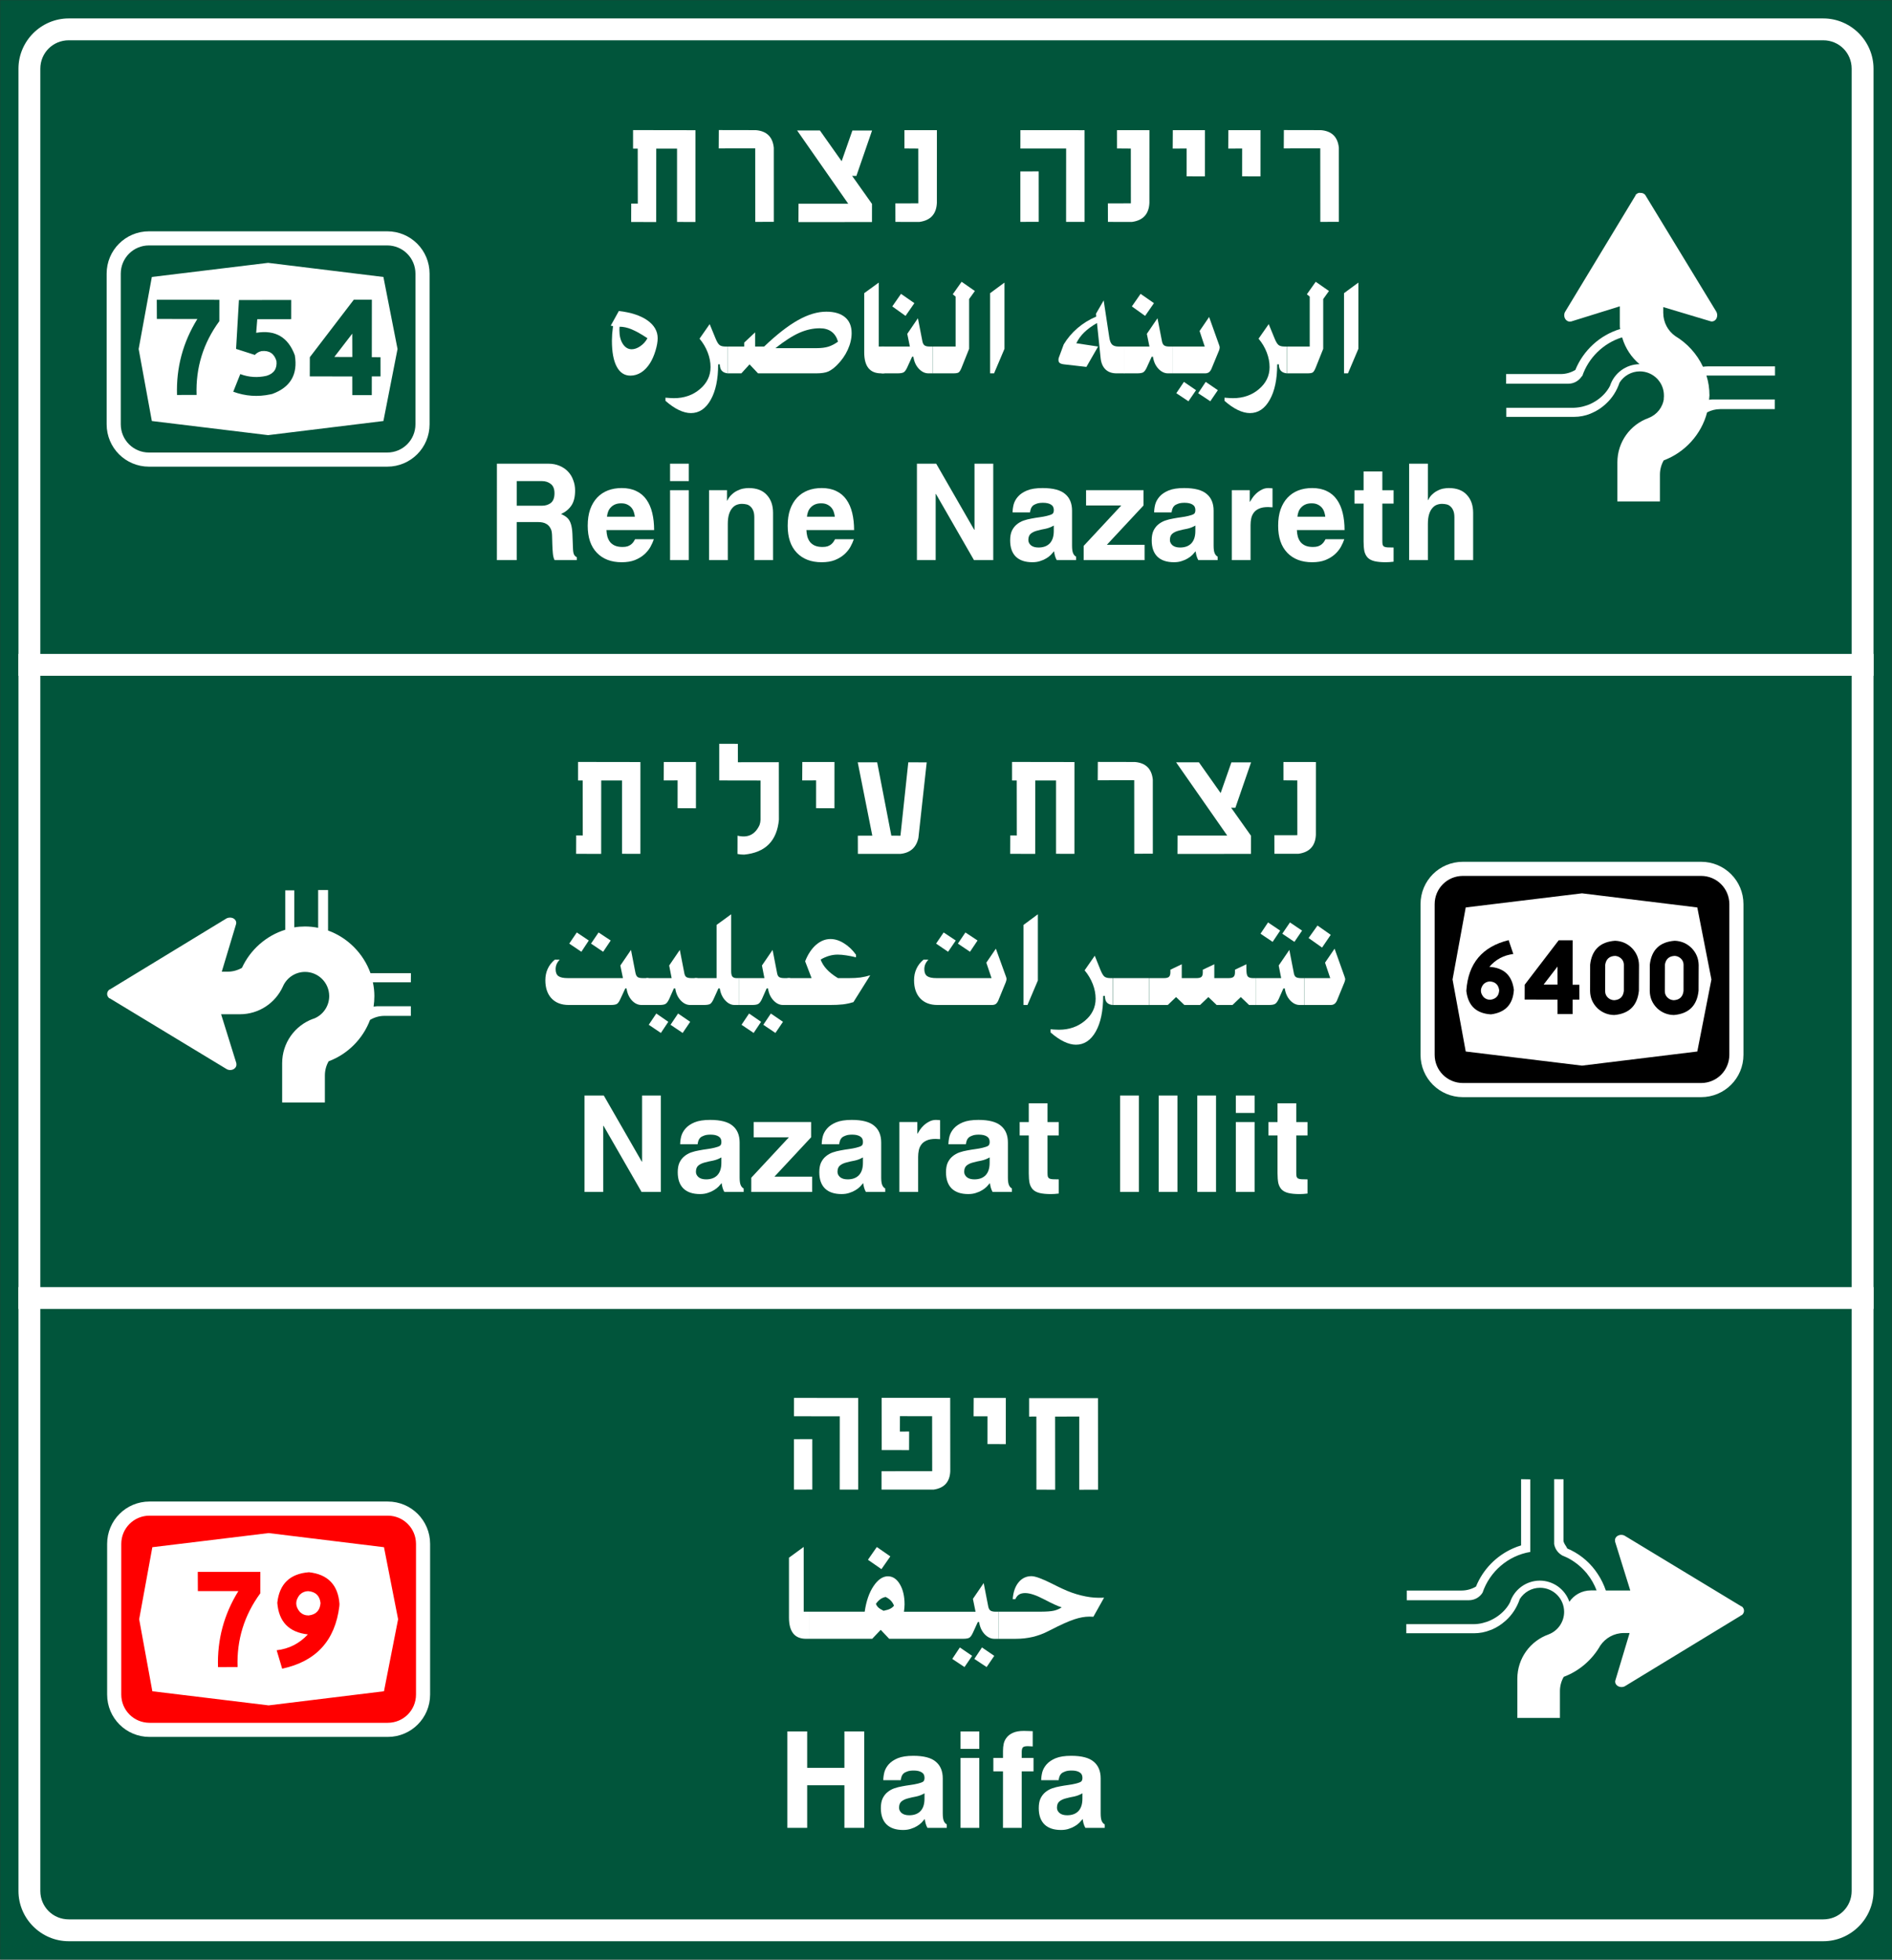 <?xml version="1.0" encoding="UTF-8" standalone="no"?>
<!-- Created with Inkscape (http://www.inkscape.org/) -->

<svg
   width="158.776mm"
   height="164.464mm"
   viewBox="0 0 158.776 164.464"
   version="1.1"
   id="svg34056"
   inkscape:version="1.2.2 (732a01da63, 2022-12-09)"
   sodipodi:docname="drawing-15.svg"
   xmlns:inkscape="http://www.inkscape.org/namespaces/inkscape"
   xmlns:sodipodi="http://sodipodi.sourceforge.net/DTD/sodipodi-0.dtd"
   xmlns="http://www.w3.org/2000/svg"
   xmlns:svg="http://www.w3.org/2000/svg">
  <rect x="0" y="0" width="158.776" height="164.464" fill="#333333" stroke="none"/>
  <sodipodi:namedview
     id="namedview34058"
     pagecolor="#ffffff"
     bordercolor="#000000"
     borderopacity="0.25"
     inkscape:showpageshadow="2"
     inkscape:pageopacity="0.0"
     inkscape:pagecheckerboard="0"
     inkscape:deskcolor="#d1d1d1"
     inkscape:document-units="px"
     showgrid="false"
     inkscape:zoom="1.0129245"
     inkscape:cx="416.61545"
     inkscape:cy="293.70402"
     inkscape:window-width="1920"
     inkscape:window-height="991"
     inkscape:window-x="-9"
     inkscape:window-y="-9"
     inkscape:window-maximized="1"
     inkscape:current-layer="layer1" />
  <defs
     id="defs34053" />
  <g
     inkscape:label="Layer 1"
     inkscape:groupmode="layer"
     id="layer1"
     transform="translate(-74.304,-113.301)">
    <path
       sodipodi:nodetypes="ccccc"
       id="path38837-8"
       d="M 74.318,113.314 V 277.751 H 233.068 V 113.314 Z"
       style="color:#000000;font-style:normal;font-variant:normal;font-weight:normal;font-stretch:normal;font-size:medium;line-height:normal;font-family:sans-serif;font-variant-ligatures:normal;font-variant-position:normal;font-variant-caps:normal;font-variant-numeric:normal;font-variant-alternates:normal;font-variant-east-asian:normal;font-feature-settings:normal;font-variation-settings:normal;text-indent:0;text-align:start;text-decoration:none;text-decoration-line:none;text-decoration-style:solid;text-decoration-color:#000000;letter-spacing:normal;word-spacing:normal;text-transform:none;writing-mode:lr-tb;direction:ltr;text-orientation:mixed;dominant-baseline:auto;baseline-shift:baseline;text-anchor:start;white-space:normal;shape-padding:0;shape-margin:0;inline-size:0;clip-rule:nonzero;display:inline;overflow:visible;visibility:visible;isolation:auto;mix-blend-mode:normal;color-interpolation:sRGB;color-interpolation-filters:linearRGB;solid-color:#000000;solid-opacity:1;fill:#01553b;fill-opacity:1;fill-rule:nonzero;stroke:none;stroke-width:0.026;stroke-linecap:butt;stroke-linejoin:miter;stroke-miterlimit:4;stroke-dasharray:none;stroke-dashoffset:0;stroke-opacity:1;color-rendering:auto;image-rendering:auto;shape-rendering:auto;text-rendering:auto;enable-background:accumulate;stop-color:#000000" />
    <path
       sodipodi:nodetypes="ssssssssssssssssss"
       id="path38839-5"
       d="m 80.073,114.848 c -2.318,0 -4.22,1.902 -4.22,4.22 v 152.93 c 0,2.319 1.902,4.219 4.22,4.219 H 227.311 c 2.32,0 4.219,-1.9 4.219,-4.218 V 119.068 c 0,-2.318 -1.899,-4.22 -4.219,-4.22 z m 0,1.835 H 227.311 c 1.329,0 2.384,1.057 2.384,2.386 v 152.93 c 0,1.328 -1.055,2.384 -2.384,2.384 H 80.073 c -1.329,0 -2.385,-1.056 -2.385,-2.384 v -152.93 c 0,-1.329 1.057,-2.386 2.385,-2.386 z"
       style="color:#000000;font-style:normal;font-variant:normal;font-weight:normal;font-stretch:normal;font-size:medium;line-height:normal;font-family:sans-serif;font-variant-ligatures:normal;font-variant-position:normal;font-variant-caps:normal;font-variant-numeric:normal;font-variant-alternates:normal;font-variant-east-asian:normal;font-feature-settings:normal;font-variation-settings:normal;text-indent:0;text-align:start;text-decoration:none;text-decoration-line:none;text-decoration-style:solid;text-decoration-color:#000000;letter-spacing:normal;word-spacing:normal;text-transform:none;writing-mode:lr-tb;direction:ltr;text-orientation:mixed;dominant-baseline:auto;baseline-shift:baseline;text-anchor:start;white-space:normal;shape-padding:0;shape-margin:0;inline-size:0;clip-rule:nonzero;display:inline;overflow:visible;visibility:visible;isolation:auto;mix-blend-mode:normal;color-interpolation:sRGB;color-interpolation-filters:linearRGB;solid-color:#000000;solid-opacity:1;vector-effect:none;fill:#ffffff;fill-opacity:1;fill-rule:nonzero;stroke:none;stroke-width:1.834;stroke-linecap:butt;stroke-linejoin:miter;stroke-miterlimit:4;stroke-dasharray:none;stroke-dashoffset:0;stroke-opacity:1;color-rendering:auto;image-rendering:auto;shape-rendering:auto;text-rendering:auto;enable-background:accumulate;stop-color:#000000" />
    <path
       id="path38841-8"
       style="color:#000000;font-style:normal;font-variant:normal;font-weight:normal;font-stretch:normal;font-size:medium;line-height:normal;font-family:sans-serif;font-variant-ligatures:normal;font-variant-position:normal;font-variant-caps:normal;font-variant-numeric:normal;font-variant-alternates:normal;font-variant-east-asian:normal;font-feature-settings:normal;font-variation-settings:normal;text-indent:0;text-align:start;text-decoration:none;text-decoration-line:none;text-decoration-style:solid;text-decoration-color:#000000;letter-spacing:normal;word-spacing:normal;text-transform:none;writing-mode:lr-tb;direction:ltr;text-orientation:mixed;dominant-baseline:auto;baseline-shift:baseline;text-anchor:start;white-space:normal;shape-padding:0;shape-margin:0;inline-size:0;clip-rule:nonzero;display:inline;overflow:visible;visibility:visible;isolation:auto;mix-blend-mode:normal;color-interpolation:sRGB;color-interpolation-filters:linearRGB;solid-color:#000000;solid-opacity:1;vector-effect:none;fill:#ffffff;fill-opacity:1;fill-rule:nonzero;stroke:none;stroke-width:1.834;stroke-linecap:butt;stroke-linejoin:miter;stroke-miterlimit:4;stroke-dasharray:none;stroke-dashoffset:0;stroke-opacity:1;color-rendering:auto;image-rendering:auto;shape-rendering:auto;text-rendering:auto;enable-background:accumulate;stop-color:#000000"
       d="m 75.853,168.181 v 1.835 H 231.53 v -1.835 z"
       sodipodi:nodetypes="ccccc" />
    <path
       id="path38909-2"
       style="color:#000000;font-style:normal;font-variant:normal;font-weight:normal;font-stretch:normal;font-size:medium;line-height:normal;font-family:sans-serif;font-variant-ligatures:normal;font-variant-position:normal;font-variant-caps:normal;font-variant-numeric:normal;font-variant-alternates:normal;font-variant-east-asian:normal;font-feature-settings:normal;font-variation-settings:normal;text-indent:0;text-align:start;text-decoration:none;text-decoration-line:none;text-decoration-style:solid;text-decoration-color:#000000;letter-spacing:normal;word-spacing:normal;text-transform:none;writing-mode:lr-tb;direction:ltr;text-orientation:mixed;dominant-baseline:auto;baseline-shift:baseline;text-anchor:start;white-space:normal;shape-padding:0;shape-margin:0;inline-size:0;clip-rule:nonzero;display:inline;overflow:visible;visibility:visible;isolation:auto;mix-blend-mode:normal;color-interpolation:sRGB;color-interpolation-filters:linearRGB;solid-color:#000000;solid-opacity:1;vector-effect:none;fill:#ffffff;fill-opacity:1;fill-rule:nonzero;stroke:none;stroke-width:1.834;stroke-linecap:butt;stroke-linejoin:miter;stroke-miterlimit:4;stroke-dasharray:none;stroke-dashoffset:0;stroke-opacity:1;color-rendering:auto;image-rendering:auto;shape-rendering:auto;text-rendering:auto;enable-background:accumulate;stop-color:#000000"
       d="m 75.853,221.318 v 1.835 H 231.53 v -1.835 z"
       sodipodi:nodetypes="ccccc" />
    <g
       aria-label="ריינה נצרת"
       id="text25551-7-7-9"
       style="font-size:11.238px;font-family:'Heb Tamrurim';-inkscape-font-specification:'Heb Tamrurim';text-align:end;letter-spacing:0.83px;text-anchor:end;fill:#ffffff;stroke-width:0.936">
      <path
         d="m 182.046,124.218 -0.008,1.538 3.062,-0.002 0.004,6.168 1.558,-0.004 -0.002,-6.145 q 0.002,-0.036 0,-0.073 -0.139,-1.361 -1.502,-1.476 l -3.113,-0.006 z"
         id="path36463" />
      <path
         d="m 177.387,124.225 -0.009,1.545 1.167,-0.004 -0.002,2.333 1.54,0.006 0.002,-3.88 h -2.698 z"
         id="path36465" />
      <path
         d="m 172.726,124.225 -0.009,1.545 1.167,-0.004 -0.002,2.333 1.54,0.006 0.002,-3.88 h -2.698 z"
         id="path36467" />
      <path
         d="m 168.038,124.223 0.002,1.538 1.162,0.009 0.004,4.595 -1.929,0.004 0.004,1.555 1.985,0.002 q 0.023,0 0.047,-0.002 1.384,-0.196 1.448,-1.592 l 0.002,-6.106 -2.724,-0.002 z"
         id="path36469" />
      <path
         d="m 159.935,124.223 -0.002,1.542 3.841,0.002 -0.004,6.155 1.553,-0.002 -0.002,-7.693 -5.386,-0.004 z m -0.004,3.467 v 4.232 l 1.54,-0.006 -0.002,-4.232 -1.538,0.006 z"
         id="path36471" />
      <path
         d="m 150.203,124.223 0.002,1.538 1.162,0.009 0.004,4.595 -1.929,0.004 0.004,1.555 1.985,0.002 q 0.023,0 0.047,-0.002 1.384,-0.196 1.448,-1.592 l 0.002,-6.106 -2.724,-0.002 z"
         id="path36473" />
      <path
         d="m 141.198,124.25 0.004,0.008 4.284,6.14 -4.17,0.002 -0.006,1.54 6.17,-0.004 0.002,-1.521 -1.667,-2.352 0.357,0.002 1.316,-3.812 -1.652,0.004 -0.902,2.575 -1.825,-2.583 -1.91,0.002 z"
         id="path36475" />
      <path
         d="m 134.627,124.218 -0.008,1.538 3.062,-0.002 0.004,6.168 1.558,-0.004 -0.002,-6.145 q 0.002,-0.036 0,-0.073 -0.139,-1.361 -1.502,-1.476 l -3.113,-0.006 z"
         id="path36477" />
      <path
         d="m 127.43,124.22 v 1.555 h 0.391 l 0.006,4.613 -0.551,-0.004 -0.006,1.547 2.102,0.004 0.004,-6.16 h 1.745 v 6.153 l 1.543,0.002 0.002,-7.702 -5.236,-0.008 z"
         id="path36479" />
    </g>
    <g
       aria-label="Reine Nazareth"
       id="text25555-8-7-5"
       style="font-size:11.238px;font-family:'Heb Tamrurim';-inkscape-font-specification:'Heb Tamrurim';letter-spacing:0.113px;fill:#ffffff;stroke-width:0.936">
      <path
         d="m 117.667,155.744 h 2.113 q 0.45,0 0.753,-0.236 0.303,-0.247 0.303,-0.809 0,-0.539 -0.303,-0.775 -0.303,-0.247 -0.753,-0.247 h -2.113 z m -1.663,-3.529 h 4.304 q 0.539,0 0.955,0.18 0.427,0.18 0.708,0.483 0.292,0.303 0.438,0.719 0.157,0.405 0.157,0.865 0,0.809 -0.315,1.27 -0.315,0.461 -0.865,0.708 0.371,0.157 0.562,0.36 0.191,0.202 0.281,0.528 0.09,0.315 0.112,0.787 0.022,0.472 0.045,1.169 0.011,0.45 0.112,0.596 0.101,0.146 0.214,0.18 v 0.247 h -1.866 q -0.112,-0.202 -0.146,-0.562 -0.034,-0.36 -0.045,-0.753 -0.011,-0.393 -0.022,-0.742 -0.011,-0.348 -0.09,-0.528 -0.146,-0.326 -0.405,-0.461 -0.247,-0.146 -0.674,-0.146 h -1.798 v 3.192 h -1.663 z"
         style="font-weight:bold;font-family:Triumvirate;-inkscape-font-specification:'Triumvirate Bold'"
         id="path43089" />
      <path
         d="m 127.58,156.666 q -0.022,-0.202 -0.09,-0.405 -0.067,-0.202 -0.202,-0.36 -0.135,-0.157 -0.348,-0.258 -0.202,-0.101 -0.506,-0.101 -0.292,0 -0.506,0.09 -0.214,0.09 -0.36,0.247 -0.146,0.146 -0.225,0.348 -0.079,0.202 -0.101,0.438 z m 1.596,1.888 q -0.101,0.303 -0.292,0.652 -0.191,0.337 -0.517,0.629 -0.315,0.281 -0.787,0.472 -0.461,0.18 -1.101,0.18 -1.326,0 -2.09,-0.798 -0.764,-0.798 -0.764,-2.259 0,-0.787 0.202,-1.371 0.214,-0.596 0.584,-0.989 0.382,-0.405 0.899,-0.607 0.528,-0.202 1.169,-0.202 0.719,0 1.236,0.258 0.517,0.247 0.843,0.719 0.326,0.461 0.483,1.113 0.157,0.652 0.157,1.438 h -4.001 q 0.011,0.292 0.079,0.551 0.079,0.258 0.225,0.45 0.157,0.191 0.405,0.303 0.258,0.112 0.641,0.112 0.258,0 0.427,-0.056 0.18,-0.067 0.292,-0.157 0.124,-0.101 0.202,-0.214 0.079,-0.124 0.135,-0.225 z"
         style="font-weight:bold;font-family:Triumvirate;-inkscape-font-specification:'Triumvirate Bold'"
         id="path43091" />
      <path
         d="m 130.536,152.216 h 1.573 v 1.461 h -1.573 z m 0,2.225 h 1.573 v 5.866 h -1.573 z"
         style="font-weight:bold;font-family:Triumvirate;-inkscape-font-specification:'Triumvirate Bold'"
         id="path43093" />
      <path
         d="m 133.807,154.441 h 1.506 v 0.877 h 0.022 q 0.157,-0.315 0.382,-0.517 0.225,-0.214 0.472,-0.326 0.247,-0.124 0.494,-0.169 0.247,-0.045 0.45,-0.045 1,0 1.517,0.573 0.528,0.562 0.528,1.506 v 3.967 h -1.573 v -3.585 q 0,-0.348 -0.09,-0.562 -0.09,-0.225 -0.236,-0.348 -0.135,-0.135 -0.326,-0.18 -0.191,-0.045 -0.393,-0.045 -0.214,0 -0.427,0.079 -0.214,0.079 -0.382,0.281 -0.169,0.191 -0.27,0.517 -0.101,0.326 -0.101,0.809 v 3.034 h -1.573 z"
         style="font-weight:bold;font-family:Triumvirate;-inkscape-font-specification:'Triumvirate Bold'"
         id="path43095" />
      <path
         d="m 144.361,156.666 q -0.022,-0.202 -0.09,-0.405 -0.067,-0.202 -0.202,-0.36 -0.135,-0.157 -0.348,-0.258 -0.202,-0.101 -0.506,-0.101 -0.292,0 -0.506,0.09 -0.214,0.09 -0.36,0.247 -0.146,0.146 -0.225,0.348 -0.079,0.202 -0.101,0.438 z m 1.596,1.888 q -0.101,0.303 -0.292,0.652 -0.191,0.337 -0.517,0.629 -0.315,0.281 -0.787,0.472 -0.461,0.18 -1.101,0.18 -1.326,0 -2.09,-0.798 -0.764,-0.798 -0.764,-2.259 0,-0.787 0.202,-1.371 0.214,-0.596 0.584,-0.989 0.382,-0.405 0.899,-0.607 0.528,-0.202 1.169,-0.202 0.719,0 1.236,0.258 0.517,0.247 0.843,0.719 0.326,0.461 0.483,1.113 0.157,0.652 0.157,1.438 h -4.001 q 0.011,0.292 0.079,0.551 0.079,0.258 0.225,0.45 0.157,0.191 0.405,0.303 0.258,0.112 0.641,0.112 0.258,0 0.427,-0.056 0.18,-0.067 0.292,-0.157 0.124,-0.101 0.202,-0.214 0.079,-0.124 0.135,-0.225 z"
         style="font-weight:bold;font-family:Triumvirate;-inkscape-font-specification:'Triumvirate Bold'"
         id="path43097" />
      <path
         d="m 151.252,152.216 h 1.618 l 3.192,5.552 h 0.022 v -5.552 h 1.573 v 8.091 h -1.618 l -3.192,-5.552 h -0.022 v 5.552 h -1.573 z"
         style="font-weight:bold;font-family:Triumvirate;-inkscape-font-specification:'Triumvirate Bold'"
         id="path43099" />
      <path
         d="m 162.738,157.408 q -0.326,0.191 -0.697,0.27 -0.371,0.067 -0.697,0.157 -0.315,0.079 -0.528,0.247 -0.214,0.169 -0.214,0.539 0,0.258 0.225,0.45 0.225,0.18 0.629,0.18 0.607,0 0.944,-0.348 0.337,-0.36 0.337,-1.034 z m 0.247,2.899 q -0.09,-0.146 -0.157,-0.382 -0.056,-0.236 -0.067,-0.36 -0.112,0.135 -0.27,0.303 -0.157,0.157 -0.382,0.292 -0.214,0.135 -0.506,0.225 -0.281,0.101 -0.663,0.101 -0.899,0 -1.382,-0.461 -0.483,-0.472 -0.483,-1.371 0,-0.494 0.146,-0.809 0.157,-0.326 0.405,-0.528 0.258,-0.214 0.573,-0.326 0.326,-0.112 0.663,-0.169 0.348,-0.067 0.686,-0.112 0.337,-0.045 0.607,-0.112 0.326,-0.079 0.45,-0.157 0.135,-0.079 0.135,-0.337 0,-0.315 -0.247,-0.461 -0.236,-0.146 -0.663,-0.146 -0.337,0 -0.539,0.079 -0.202,0.067 -0.326,0.18 -0.112,0.112 -0.157,0.258 -0.045,0.146 -0.067,0.292 h -1.461 q 0,-0.315 0.09,-0.674 0.101,-0.36 0.371,-0.663 0.27,-0.303 0.753,-0.506 0.494,-0.202 1.304,-0.202 1.315,0 1.888,0.494 0.584,0.483 0.584,1.405 v 2.933 q 0,0.438 0.09,0.641 0.09,0.202 0.247,0.281 v 0.292 z"
         style="font-weight:bold;font-family:Triumvirate;-inkscape-font-specification:'Triumvirate Bold'"
         id="path43101" />
      <path
         d="m 165.245,159.116 3.158,-3.394 h -2.956 v -1.281 h 4.821 v 1.281 l -3.079,3.304 h 3.169 v 1.281 h -5.113 z"
         style="font-weight:bold;font-family:Triumvirate;-inkscape-font-specification:'Triumvirate Bold'"
         id="path43103" />
      <path
         d="m 174.618,157.408 q -0.326,0.191 -0.697,0.27 -0.371,0.067 -0.697,0.157 -0.315,0.079 -0.528,0.247 -0.214,0.169 -0.214,0.539 0,0.258 0.225,0.45 0.225,0.18 0.629,0.18 0.607,0 0.944,-0.348 0.337,-0.36 0.337,-1.034 z m 0.247,2.899 q -0.09,-0.146 -0.157,-0.382 -0.056,-0.236 -0.067,-0.36 -0.112,0.135 -0.27,0.303 -0.157,0.157 -0.382,0.292 -0.214,0.135 -0.506,0.225 -0.281,0.101 -0.663,0.101 -0.899,0 -1.382,-0.461 -0.483,-0.472 -0.483,-1.371 0,-0.494 0.146,-0.809 0.157,-0.326 0.405,-0.528 0.258,-0.214 0.573,-0.326 0.326,-0.112 0.663,-0.169 0.348,-0.067 0.686,-0.112 0.337,-0.045 0.607,-0.112 0.326,-0.079 0.45,-0.157 0.135,-0.079 0.135,-0.337 0,-0.315 -0.247,-0.461 -0.236,-0.146 -0.663,-0.146 -0.337,0 -0.539,0.079 -0.202,0.067 -0.326,0.18 -0.112,0.112 -0.157,0.258 -0.045,0.146 -0.067,0.292 h -1.461 q 0,-0.315 0.09,-0.674 0.101,-0.36 0.371,-0.663 0.27,-0.303 0.753,-0.506 0.494,-0.202 1.304,-0.202 1.315,0 1.888,0.494 0.584,0.483 0.584,1.405 v 2.933 q 0,0.438 0.09,0.641 0.09,0.202 0.247,0.281 v 0.292 z"
         style="font-weight:bold;font-family:Triumvirate;-inkscape-font-specification:'Triumvirate Bold'"
         id="path43105" />
      <path
         d="m 177.676,154.441 h 1.506 v 0.966 h 0.022 q 0.067,-0.112 0.191,-0.303 0.124,-0.191 0.315,-0.371 0.202,-0.191 0.461,-0.326 0.258,-0.146 0.584,-0.146 0.079,0 0.169,0.011 0.09,0 0.169,0.011 v 1.596 q -0.09,-0.011 -0.191,-0.011 -0.09,-0.011 -0.18,-0.011 -0.472,0 -0.764,0.135 -0.281,0.124 -0.438,0.337 -0.157,0.214 -0.214,0.483 -0.056,0.27 -0.056,0.551 v 2.944 h -1.573 z"
         style="font-weight:bold;font-family:Triumvirate;-inkscape-font-specification:'Triumvirate Bold'"
         id="path43107" />
      <path
         d="m 185.521,156.666 q -0.022,-0.202 -0.09,-0.405 -0.067,-0.202 -0.202,-0.36 -0.135,-0.157 -0.348,-0.258 -0.202,-0.101 -0.506,-0.101 -0.292,0 -0.506,0.09 -0.214,0.09 -0.36,0.247 -0.146,0.146 -0.225,0.348 -0.079,0.202 -0.101,0.438 z m 1.596,1.888 q -0.101,0.303 -0.292,0.652 -0.191,0.337 -0.517,0.629 -0.315,0.281 -0.787,0.472 -0.461,0.18 -1.101,0.18 -1.326,0 -2.09,-0.798 -0.764,-0.798 -0.764,-2.259 0,-0.787 0.202,-1.371 0.214,-0.596 0.584,-0.989 0.382,-0.405 0.899,-0.607 0.528,-0.202 1.169,-0.202 0.719,0 1.236,0.258 0.517,0.247 0.843,0.719 0.326,0.461 0.483,1.113 0.157,0.652 0.157,1.438 h -4.001 q 0.011,0.292 0.079,0.551 0.079,0.258 0.225,0.45 0.157,0.191 0.405,0.303 0.258,0.112 0.641,0.112 0.258,0 0.427,-0.056 0.18,-0.067 0.292,-0.157 0.124,-0.101 0.202,-0.214 0.079,-0.124 0.135,-0.225 z"
         style="font-weight:bold;font-family:Triumvirate;-inkscape-font-specification:'Triumvirate Bold'"
         id="path43109" />
      <path
         d="m 191.253,160.442 q -0.157,0.022 -0.348,0.034 -0.191,0.011 -0.315,0.011 -0.573,0 -0.944,-0.09 -0.36,-0.09 -0.562,-0.292 -0.202,-0.214 -0.281,-0.539 -0.067,-0.337 -0.067,-0.82 v -3.18 h -0.764 v -1.124 h 0.764 v -1.573 h 1.573 v 1.573 h 0.944 v 1.124 h -0.944 v 3.124 q 0,0.202 0.022,0.315 0.034,0.112 0.124,0.169 0.101,0.056 0.281,0.067 0.191,0.011 0.517,0.011 z"
         style="font-weight:bold;font-family:Triumvirate;-inkscape-font-specification:'Triumvirate Bold'"
         id="path43111" />
      <path
         d="m 192.558,152.216 h 1.573 v 3.057 h 0.022 q 0.135,-0.292 0.348,-0.483 0.214,-0.202 0.45,-0.315 0.236,-0.124 0.483,-0.169 0.247,-0.045 0.45,-0.045 1,0 1.517,0.573 0.528,0.562 0.528,1.506 v 3.967 h -1.573 v -3.585 q 0,-0.348 -0.09,-0.562 -0.09,-0.225 -0.236,-0.348 -0.135,-0.135 -0.326,-0.18 -0.191,-0.045 -0.393,-0.045 -0.214,0 -0.427,0.079 -0.214,0.079 -0.382,0.281 -0.169,0.191 -0.27,0.517 -0.101,0.326 -0.101,0.809 v 3.034 h -1.573 z"
         style="font-weight:bold;font-family:Triumvirate;-inkscape-font-specification:'Triumvirate Bold'"
         id="path43113" />
    </g>
    <g
       aria-label="נצרת עילית"
       id="text58082-2"
       style="font-size:11.238px;font-family:'Heb Tamrurim';-inkscape-font-specification:'Heb Tamrurim';text-align:end;letter-spacing:0.83px;text-anchor:end;fill:#ffffff;stroke-width:0.936">
      <path
         d="m 182.009,177.251 0.002,1.538 1.162,0.009 0.004,4.595 -1.929,0.004 0.004,1.555 1.985,0.002 q 0.023,0 0.047,-0.002 1.384,-0.196 1.448,-1.592 l 0.002,-6.106 -2.724,-0.002 z"
         id="path36482" />
      <path
         d="m 173.004,177.277 0.004,0.008 4.284,6.14 -4.17,0.002 -0.006,1.54 6.17,-0.004 0.002,-1.521 -1.667,-2.352 0.357,0.002 1.316,-3.812 -1.652,0.004 -0.902,2.575 -1.825,-2.583 -1.91,0.002 z"
         id="path36484" />
      <path
         d="m 166.433,177.245 -0.008,1.538 3.062,-0.002 0.004,6.168 1.558,-0.004 -0.002,-6.145 q 0.002,-0.036 0,-0.073 -0.139,-1.361 -1.502,-1.476 l -3.113,-0.006 z"
         id="path36486" />
      <path
         d="m 159.236,177.247 v 1.555 h 0.391 l 0.006,4.613 -0.551,-0.004 -0.006,1.547 2.102,0.004 0.004,-6.16 h 1.745 v 6.153 l 1.543,0.002 0.002,-7.702 -5.236,-0.008 z"
         id="path36488" />
      <path
         d="m 146.285,177.279 1.222,6.153 -1.214,0.004 0.004,1.526 h 3.572 q 1.243,-0.128 1.508,-1.348 l 0.696,-6.333 -1.545,-0.004 -0.658,6.159 -0.765,-0.002 -1.19,-6.157 -1.628,0.002 z"
         id="path36490" />
      <path
         d="m 141.634,177.253 -0.009,1.545 1.167,-0.004 -0.002,2.333 1.54,0.006 0.002,-3.88 h -2.698 z"
         id="path36492" />
      <path
         d="m 134.662,175.721 v 3.077 l 3.465,0.006 v 3.292 q -0.006,0.226 -0.081,0.44 -0.553,1.214 -1.848,0.897 l -0.004,1.538 q 0.274,0.053 0.555,0.053 2.677,-0.258 2.921,-2.935 l -0.006,-4.822 -3.435,0.004 -0.004,-1.545 -1.564,-0.004 z"
         id="path36494" />
      <path
         d="m 130.011,177.253 -0.009,1.545 1.167,-0.004 -0.002,2.333 1.54,0.006 0.002,-3.88 h -2.698 z"
         id="path36496" />
      <path
         d="m 122.812,177.247 v 1.555 h 0.391 l 0.006,4.613 -0.551,-0.004 -0.006,1.547 2.102,0.004 0.004,-6.16 h 1.745 v 6.153 l 1.543,0.002 0.002,-7.702 -5.236,-0.008 z"
         id="path36498" />
    </g>
    <g
       aria-label="Nazarat lllit"
       id="text58088-1"
       style="font-size:11.238px;font-family:'Heb Tamrurim';-inkscape-font-specification:'Heb Tamrurim';letter-spacing:0.113px;fill:#ffffff;stroke-width:0.936">
      <path
         d="m 123.356,205.243 h 1.618 l 3.192,5.552 h 0.022 v -5.552 h 1.573 v 8.091 h -1.618 l -3.192,-5.552 h -0.022 v 5.552 h -1.573 z"
         style="font-weight:bold;font-family:Triumvirate;-inkscape-font-specification:'Triumvirate Bold'"
         id="path36501" />
      <path
         d="m 134.842,210.435 q -0.326,0.191 -0.697,0.27 -0.371,0.067 -0.697,0.157 -0.315,0.079 -0.528,0.247 -0.214,0.169 -0.214,0.539 0,0.258 0.225,0.45 0.225,0.18 0.629,0.18 0.607,0 0.944,-0.348 0.337,-0.36 0.337,-1.034 z m 0.247,2.899 q -0.09,-0.146 -0.157,-0.382 -0.056,-0.236 -0.067,-0.36 -0.112,0.135 -0.27,0.303 -0.157,0.157 -0.382,0.292 -0.214,0.135 -0.506,0.225 -0.281,0.101 -0.663,0.101 -0.899,0 -1.382,-0.461 -0.483,-0.472 -0.483,-1.371 0,-0.494 0.146,-0.809 0.157,-0.326 0.405,-0.528 0.258,-0.214 0.573,-0.326 0.326,-0.112 0.663,-0.169 0.348,-0.067 0.686,-0.112 0.337,-0.045 0.607,-0.112 0.326,-0.079 0.45,-0.157 0.135,-0.079 0.135,-0.337 0,-0.315 -0.247,-0.461 -0.236,-0.146 -0.663,-0.146 -0.337,0 -0.539,0.079 -0.202,0.067 -0.326,0.18 -0.112,0.112 -0.157,0.258 -0.045,0.146 -0.067,0.292 h -1.461 q 0,-0.315 0.09,-0.674 0.101,-0.36 0.371,-0.663 0.27,-0.303 0.753,-0.506 0.494,-0.202 1.304,-0.202 1.315,0 1.888,0.494 0.584,0.483 0.584,1.405 v 2.933 q 0,0.438 0.09,0.641 0.09,0.202 0.247,0.281 v 0.292 z"
         style="font-weight:bold;font-family:Triumvirate;-inkscape-font-specification:'Triumvirate Bold'"
         id="path36503" />
      <path
         d="m 137.349,212.143 3.158,-3.394 h -2.956 v -1.281 h 4.821 v 1.281 l -3.079,3.304 h 3.169 v 1.281 h -5.113 z"
         style="font-weight:bold;font-family:Triumvirate;-inkscape-font-specification:'Triumvirate Bold'"
         id="path36505" />
      <path
         d="m 146.722,210.435 q -0.326,0.191 -0.697,0.27 -0.371,0.067 -0.697,0.157 -0.315,0.079 -0.528,0.247 -0.214,0.169 -0.214,0.539 0,0.258 0.225,0.45 0.225,0.18 0.629,0.18 0.607,0 0.944,-0.348 0.337,-0.36 0.337,-1.034 z m 0.247,2.899 q -0.09,-0.146 -0.157,-0.382 -0.056,-0.236 -0.067,-0.36 -0.112,0.135 -0.27,0.303 -0.157,0.157 -0.382,0.292 -0.214,0.135 -0.506,0.225 -0.281,0.101 -0.663,0.101 -0.899,0 -1.382,-0.461 -0.483,-0.472 -0.483,-1.371 0,-0.494 0.146,-0.809 0.157,-0.326 0.405,-0.528 0.258,-0.214 0.573,-0.326 0.326,-0.112 0.663,-0.169 0.348,-0.067 0.686,-0.112 0.337,-0.045 0.607,-0.112 0.326,-0.079 0.45,-0.157 0.135,-0.079 0.135,-0.337 0,-0.315 -0.247,-0.461 -0.236,-0.146 -0.663,-0.146 -0.337,0 -0.539,0.079 -0.202,0.067 -0.326,0.18 -0.112,0.112 -0.157,0.258 -0.045,0.146 -0.067,0.292 h -1.461 q 0,-0.315 0.09,-0.674 0.101,-0.36 0.371,-0.663 0.27,-0.303 0.753,-0.506 0.494,-0.202 1.304,-0.202 1.315,0 1.888,0.494 0.584,0.483 0.584,1.405 v 2.933 q 0,0.438 0.09,0.641 0.09,0.202 0.247,0.281 v 0.292 z"
         style="font-weight:bold;font-family:Triumvirate;-inkscape-font-specification:'Triumvirate Bold'"
         id="path36507" />
      <path
         d="m 149.78,207.468 h 1.506 v 0.966 h 0.022 q 0.067,-0.112 0.191,-0.303 0.124,-0.191 0.315,-0.371 0.202,-0.191 0.461,-0.326 0.258,-0.146 0.584,-0.146 0.079,0 0.169,0.011 0.09,0 0.169,0.011 v 1.596 q -0.09,-0.011 -0.191,-0.011 -0.09,-0.011 -0.18,-0.011 -0.472,0 -0.764,0.135 -0.281,0.124 -0.438,0.337 -0.157,0.214 -0.214,0.483 -0.056,0.27 -0.056,0.551 v 2.944 h -1.573 z"
         style="font-weight:bold;font-family:Triumvirate;-inkscape-font-specification:'Triumvirate Bold'"
         id="path36509" />
      <path
         d="m 157.355,210.435 q -0.326,0.191 -0.697,0.27 -0.371,0.067 -0.697,0.157 -0.315,0.079 -0.528,0.247 -0.214,0.169 -0.214,0.539 0,0.258 0.225,0.45 0.225,0.18 0.629,0.18 0.607,0 0.944,-0.348 0.337,-0.36 0.337,-1.034 z m 0.247,2.899 q -0.09,-0.146 -0.157,-0.382 -0.056,-0.236 -0.067,-0.36 -0.112,0.135 -0.27,0.303 -0.157,0.157 -0.382,0.292 -0.214,0.135 -0.506,0.225 -0.281,0.101 -0.663,0.101 -0.899,0 -1.382,-0.461 -0.483,-0.472 -0.483,-1.371 0,-0.494 0.146,-0.809 0.157,-0.326 0.405,-0.528 0.258,-0.214 0.573,-0.326 0.326,-0.112 0.663,-0.169 0.348,-0.067 0.686,-0.112 0.337,-0.045 0.607,-0.112 0.326,-0.079 0.45,-0.157 0.135,-0.079 0.135,-0.337 0,-0.315 -0.247,-0.461 -0.236,-0.146 -0.663,-0.146 -0.337,0 -0.539,0.079 -0.202,0.067 -0.326,0.18 -0.112,0.112 -0.157,0.258 -0.045,0.146 -0.067,0.292 h -1.461 q 0,-0.315 0.09,-0.674 0.101,-0.36 0.371,-0.663 0.27,-0.303 0.753,-0.506 0.494,-0.202 1.304,-0.202 1.315,0 1.888,0.494 0.584,0.483 0.584,1.405 v 2.933 q 0,0.438 0.09,0.641 0.09,0.202 0.247,0.281 v 0.292 z"
         style="font-weight:bold;font-family:Triumvirate;-inkscape-font-specification:'Triumvirate Bold'"
         id="path36511" />
      <path
         d="m 163.155,213.469 q -0.157,0.022 -0.348,0.034 -0.191,0.011 -0.315,0.011 -0.573,0 -0.944,-0.09 -0.36,-0.09 -0.562,-0.292 -0.202,-0.214 -0.281,-0.539 -0.067,-0.337 -0.067,-0.82 v -3.18 h -0.764 v -1.124 h 0.764 v -1.573 h 1.573 v 1.573 h 0.944 v 1.124 h -0.944 v 3.124 q 0,0.202 0.022,0.315 0.034,0.112 0.124,0.169 0.101,0.056 0.281,0.067 0.191,0.011 0.517,0.011 z"
         style="font-weight:bold;font-family:Triumvirate;-inkscape-font-specification:'Triumvirate Bold'"
         id="path36513" />
      <path
         d="m 168.304,205.243 h 1.573 v 8.091 H 168.304 Z"
         style="font-weight:bold;font-family:Triumvirate;-inkscape-font-specification:'Triumvirate Bold'"
         id="path36515" />
      <path
         d="m 171.541,205.243 h 1.573 v 8.091 h -1.573 z"
         style="font-weight:bold;font-family:Triumvirate;-inkscape-font-specification:'Triumvirate Bold'"
         id="path36517" />
      <path
         d="m 174.779,205.243 h 1.573 v 8.091 h -1.573 z"
         style="font-weight:bold;font-family:Triumvirate;-inkscape-font-specification:'Triumvirate Bold'"
         id="path36519" />
      <path
         d="m 178.016,205.243 h 1.573 v 1.461 h -1.573 z m 0,2.225 h 1.573 v 5.866 h -1.573 z"
         style="font-weight:bold;font-family:Triumvirate;-inkscape-font-specification:'Triumvirate Bold'"
         id="path36521" />
      <path
         d="m 184.03,213.469 q -0.157,0.022 -0.348,0.034 -0.191,0.011 -0.315,0.011 -0.573,0 -0.944,-0.09 -0.36,-0.09 -0.562,-0.292 -0.202,-0.214 -0.281,-0.539 -0.067,-0.337 -0.067,-0.82 v -3.18 h -0.764 v -1.124 h 0.764 v -1.573 h 1.573 v 1.573 h 0.944 v 1.124 h -0.944 v 3.124 q 0,0.202 0.022,0.315 0.034,0.112 0.124,0.169 0.101,0.056 0.281,0.067 0.191,0.011 0.517,0.011 z"
         style="font-weight:bold;font-family:Triumvirate;-inkscape-font-specification:'Triumvirate Bold'"
         id="path36523" />
    </g>
    <g
       id="g12525"
       transform="matrix(2.324,0,0,2.324,-4.225,969.737)">
      <path
         id="rect7087-6-0-2"
         style="fill:#ffffff;stroke:none;stroke-width:0.017"
         d="m 86.616,-337.397 h 8.601 c 0.848,0 1.53,0.682 1.53,1.53 v 5.439 c 0,0.848 -0.682,1.53 -1.53,1.53 h -8.601 c -0.848,0 -1.53,-0.682 -1.53,-1.53 v -5.439 c 0,-0.848 0.682,-1.53 1.53,-1.53 z" />
      <path
         id="rect7162-0-4-3-7"
         d="m 86.616,-336.887 c -0.565,0 -1.02,0.455 -1.02,1.02 v 5.439 c 0,0.565 0.455,1.02 1.02,1.02 h 8.601 c 0.565,0 1.02,-0.455 1.02,-1.02 v -5.439 c 0,-0.565 -0.455,-1.02 -1.02,-1.02 z m 4.3,0.629 4.164,0.51 0.51,2.601 -0.51,2.601 -4.164,0.51 -4.198,-0.51 -0.476,-2.601 0.476,-2.601 z"
         style="fill:#000000;fill-opacity:1;fill-rule:nonzero;stroke:none;stroke-width:0.008;stroke-linejoin:miter;stroke-miterlimit:4;stroke-dasharray:none;stroke-opacity:1" />
    </g>
    <g
       aria-label="vphj"
       id="text58206-2"
       style="font-size:11.238px;font-family:'Heb Tamrurim';-inkscape-font-specification:'Heb Tamrurim';text-align:end;letter-spacing:0.83px;text-anchor:end;fill:#ffffff;stroke-width:0.936">
      <path
         d="m 140.937,230.618 -0.002,1.542 3.841,0.002 -0.004,6.155 1.553,-0.002 -0.002,-7.693 -5.386,-0.004 z m -0.004,3.467 v 4.232 l 1.54,-0.006 -0.002,-4.232 -1.538,0.006 z"
         id="path36526" />
      <path
         d="m 148.29,230.615 0.006,4.384 2.297,0.004 0.006,-1.56 -0.776,0.002 0.004,-1.293 2.7,0.002 0.006,4.615 -4.252,0.004 v 1.543 h 4.275 q 0.054,0.002 0.107,-0.002 1.331,-0.196 1.387,-1.54 l -0.006,-6.159 h -5.753 z"
         id="path36528" />
      <path
         d="m 156.014,230.62 -0.009,1.545 1.167,-0.004 -0.002,2.333 1.54,0.006 0.002,-3.88 h -2.698 z"
         id="path36530" />
      <path
         d="m 160.665,230.637 v 1.551 l 0.611,-0.006 0.004,6.136 1.575,0.006 -0.006,-6.136 2.027,-0.004 -0.002,6.142 1.577,-0.002 -0.006,-7.687 h -5.781 z"
         id="path36532" />
    </g>
    <g
       aria-label="Haifa"
       id="text58212-5"
       style="font-size:11.238px;font-family:'Heb Tamrurim';-inkscape-font-specification:'Heb Tamrurim';letter-spacing:0.113px;fill:#ffffff;stroke-width:0.936">
      <path
         d="m 140.379,258.611 h 1.663 v 3.057 h 3.124 v -3.057 h 1.663 v 8.091 h -1.663 v -3.574 h -3.124 v 3.574 h -1.663 z"
         style="font-weight:bold;font-family:Triumvirate;-inkscape-font-specification:'Triumvirate Bold'"
         id="path36535" />
      <path
         d="m 151.888,263.803 q -0.326,0.191 -0.697,0.27 -0.371,0.067 -0.697,0.157 -0.315,0.079 -0.528,0.247 -0.214,0.169 -0.214,0.539 0,0.258 0.225,0.45 0.225,0.18 0.629,0.18 0.607,0 0.944,-0.348 0.337,-0.36 0.337,-1.034 z m 0.247,2.899 q -0.09,-0.146 -0.157,-0.382 -0.056,-0.236 -0.067,-0.36 -0.112,0.135 -0.27,0.303 -0.157,0.157 -0.382,0.292 -0.214,0.135 -0.506,0.225 -0.281,0.101 -0.663,0.101 -0.899,0 -1.382,-0.461 -0.483,-0.472 -0.483,-1.371 0,-0.494 0.146,-0.809 0.157,-0.326 0.405,-0.528 0.258,-0.214 0.573,-0.326 0.326,-0.112 0.663,-0.169 0.348,-0.067 0.686,-0.112 0.337,-0.045 0.607,-0.112 0.326,-0.079 0.45,-0.157 0.135,-0.079 0.135,-0.337 0,-0.315 -0.247,-0.461 -0.236,-0.146 -0.663,-0.146 -0.337,0 -0.539,0.079 -0.202,0.067 -0.326,0.18 -0.112,0.112 -0.157,0.258 -0.045,0.146 -0.067,0.292 h -1.461 q 0,-0.315 0.09,-0.674 0.101,-0.36 0.371,-0.663 0.27,-0.303 0.753,-0.506 0.494,-0.202 1.304,-0.202 1.315,0 1.888,0.494 0.584,0.483 0.584,1.405 v 2.933 q 0,0.438 0.09,0.641 0.09,0.202 0.247,0.281 v 0.292 z"
         style="font-weight:bold;font-family:Triumvirate;-inkscape-font-specification:'Triumvirate Bold'"
         id="path36537" />
      <path
         d="m 154.912,258.611 h 1.573 v 1.461 H 154.912 Z m 0,2.225 h 1.573 V 266.702 H 154.912 Z"
         style="font-weight:bold;font-family:Triumvirate;-inkscape-font-specification:'Triumvirate Bold'"
         id="path36539" />
      <path
         d="m 158.475,261.96 h -0.809 v -1.124 h 0.809 v -0.596 q 0,-0.292 0.056,-0.584 0.067,-0.303 0.258,-0.539 0.191,-0.247 0.528,-0.393 0.348,-0.157 0.91,-0.157 0.225,0 0.405,0.011 0.191,0 0.337,0.011 v 1.281 q -0.079,-0.011 -0.191,-0.011 -0.112,-0.011 -0.225,-0.011 -0.348,0 -0.427,0.124 -0.079,0.112 -0.079,0.371 v 0.494 h 0.989 v 1.124 h -0.989 v 4.742 h -1.573 z"
         style="font-weight:bold;font-family:Triumvirate;-inkscape-font-specification:'Triumvirate Bold'"
         id="path36541" />
      <path
         d="m 165.14,263.803 q -0.326,0.191 -0.697,0.27 -0.371,0.067 -0.697,0.157 -0.315,0.079 -0.528,0.247 -0.214,0.169 -0.214,0.539 0,0.258 0.225,0.45 0.225,0.18 0.629,0.18 0.607,0 0.944,-0.348 0.337,-0.36 0.337,-1.034 z m 0.247,2.899 q -0.09,-0.146 -0.157,-0.382 -0.056,-0.236 -0.067,-0.36 -0.112,0.135 -0.27,0.303 -0.157,0.157 -0.382,0.292 -0.214,0.135 -0.506,0.225 -0.281,0.101 -0.663,0.101 -0.899,0 -1.382,-0.461 -0.483,-0.472 -0.483,-1.371 0,-0.494 0.146,-0.809 0.157,-0.326 0.405,-0.528 0.258,-0.214 0.573,-0.326 0.326,-0.112 0.663,-0.169 0.348,-0.067 0.686,-0.112 0.337,-0.045 0.607,-0.112 0.326,-0.079 0.45,-0.157 0.135,-0.079 0.135,-0.337 0,-0.315 -0.247,-0.461 -0.236,-0.146 -0.663,-0.146 -0.337,0 -0.539,0.079 -0.202,0.067 -0.326,0.18 -0.112,0.112 -0.157,0.258 -0.045,0.146 -0.067,0.292 h -1.461 q 0,-0.315 0.09,-0.674 0.101,-0.36 0.371,-0.663 0.27,-0.303 0.753,-0.506 0.494,-0.202 1.304,-0.202 1.315,0 1.888,0.494 0.584,0.483 0.584,1.405 v 2.933 q 0,0.438 0.09,0.641 0.09,0.202 0.247,0.281 v 0.292 z"
         style="font-weight:bold;font-family:Triumvirate;-inkscape-font-specification:'Triumvirate Bold'"
         id="path36543" />
    </g>
    <g
       id="g24476"
       transform="matrix(2.324,0,0,2.324,-134.204,969.737)"
       style="fill:#ffffff">
      <g
         id="use22005"
         transform="matrix(0.286,0,0,0.286,136.816,-332.226)"
         style="fill:#ffffff;fill-opacity:1">
        <path
           d="m 3.828,-7.109 1.25,3.5 c 0.02,0.074 0.039,0.145 0.062,0.203 0.02,0.055 0.031,0.09 0.031,0.109 0,0.074 -0.012,0.148 -0.031,0.219 -0.012,0.062 -0.035,0.133 -0.062,0.203 L 4.125,-0.547 C 4.039,-0.359 3.93,-0.215 3.797,-0.125 3.672,-0.039 3.512,0 3.328,0 H 0 V -3.391 H 3.281 L 2.625,-5.344 Z M 1.672,-10.031 3.344,-8.859 2.25,-7.25 0.547,-8.453 Z m 0,0"
           id="path23841"
           style="fill:#ffffff" />
      </g>
      <g
         id="use22009"
         transform="matrix(0.286,0,0,0.286,122.552,-332.226)"
         style="fill:#ffffff;fill-opacity:1">
        <path
           d="m 10.938,-7.109 1.266,3.5 c 0.027,0.062 0.051,0.129 0.062,0.188 0.008,0.055 0.016,0.098 0.016,0.125 0,0.074 -0.012,0.148 -0.031,0.219 -0.012,0.062 -0.035,0.133 -0.062,0.203 l -0.953,2.328 c -0.086,0.188 -0.191,0.332 -0.312,0.422 C 10.797,-0.039 10.633,0 10.438,0 H 3.562 C 2.645,0 1.918,-0.273 1.391,-0.828 0.867,-1.387 0.609,-2.156 0.609,-3.125 c 0,-0.527 0.098,-1.008 0.297,-1.438 0.195,-0.434 0.492,-0.82 0.891,-1.156 h 0.625 c -0.168,0.168 -0.301,0.355 -0.391,0.562 -0.086,0.199 -0.125,0.414 -0.125,0.641 0,0.406 0.117,0.699 0.359,0.875 0.238,0.168 0.633,0.25 1.188,0.25 h 6.938 L 9.734,-5.344 Z M 7.094,-9.156 8.625,-8.141 7.672,-6.719 6.141,-7.75 Z m -2.75,0 L 5.875,-8.141 4.906,-6.719 3.391,-7.75 Z m 0,0"
           id="path23845"
           style="fill:#ffffff" />
      </g>
      <g
         id="use22011"
         transform="matrix(0.286,0,0,0.286,126.245,-332.226)"
         style="fill:#ffffff;fill-opacity:1">
        <path
           d="M 3.328,-11.453 V -3.094 L 2.016,0 h -0.5 v -10.109 z m 0,0"
           id="path23849"
           style="fill:#ffffff" />
      </g>
      <g
         id="use22013"
         transform="matrix(0.286,0,0,0.286,127.656,-332.226)"
         style="fill:#ffffff;fill-opacity:1">
        <path
           d="M 5.578,-6.219 6.312,-4.391 c 0.176,0.43 0.348,0.707 0.516,0.828 0.164,0.117 0.414,0.172 0.75,0.172 H 7.844 V 0 C 7.508,-0.027 7.258,-0.141 7.094,-0.328 6.938,-0.512 6.859,-0.785 6.859,-1.141 h -0.219 c 0,1.895 -0.316,3.395 -0.938,4.5 -0.625,1.102 -1.461,1.656 -2.5,1.656 C 2.734,5.016 2.227,4.883 1.688,4.625 1.145,4.363 0.582,3.977 0,3.469 V 3.062 C 0.27,3.09 0.477,3.109 0.625,3.109 0.777,3.117 0.926,3.125 1.062,3.125 c 1.289,0 2.383,-0.383 3.281,-1.141 0.895,-0.75 1.344,-1.68 1.344,-2.781 0,-0.613 -0.121,-1.227 -0.359,-1.844 C 5.086,-3.262 4.742,-3.844 4.297,-4.375 Z m 0,0"
           id="path23853"
           style="fill:#ffffff" />
      </g>
      <g
         id="use22015"
         transform="matrix(0.286,0,0,0.286,129.906,-332.226)"
         style="fill:#ffffff;fill-opacity:1">
        <path
           d="M 0,-3.391 H 4.547 V 0 H 0 Z m 0,0"
           id="path23857"
           style="fill:#ffffff" />
      </g>
      <g
         id="use22017"
         transform="matrix(0.286,0,0,0.286,131.213,-332.226)"
         style="fill:#ffffff;fill-opacity:1">
        <path
           d="m 4.125,-5.141 v 1.75 h 1.859 c 0.301,0 0.508,-0.051 0.625,-0.156 0.113,-0.102 0.172,-0.289 0.172,-0.562 v -0.344 l 1.453,-0.688 v 1.75 h 1.797 c 0.301,0 0.508,-0.051 0.625,-0.156 0.121,-0.102 0.188,-0.289 0.188,-0.562 v -0.344 l 1.438,-0.688 v 0.531 c 0,0.523 0.055,0.855 0.172,1 0.121,0.148 0.348,0.219 0.672,0.219 h 0.328 V 0 H 12.625 L 11.578,-1 10.531,0 h -2 L 7.484,-1 6.438,0 H 4.453 L 3.406,-1 2.359,0 H 0 v -3.391 h 1.875 c 0.301,0 0.508,-0.051 0.625,-0.156 0.121,-0.102 0.188,-0.289 0.188,-0.562 v -0.344 z m 0,0"
           id="path23861"
           style="fill:#ffffff" />
      </g>
      <g
         id="use22019"
         transform="matrix(0.286,0,0,0.286,135.062,-332.226)"
         style="fill:#ffffff;fill-opacity:1">
        <path
           d="m 4.25,-6.953 0.547,2.812 c 0.039,0.293 0.125,0.492 0.25,0.594 0.133,0.105 0.359,0.156 0.672,0.156 H 6.125 V 0 H 5.562 C 5.125,0 4.723,-0.191 4.359,-0.578 3.992,-0.973 3.762,-1.477 3.672,-2.094 H 3.5 L 2.906,-0.75 C 2.758,-0.438 2.605,-0.23 2.453,-0.141 2.305,-0.047 2.039,0 1.656,0 H 0 v -3.391 h 3.219 l -0.312,-1.594 z m 0.078,-3.469 1.531,1.031 L 4.891,-7.969 3.359,-9 Z m -2.766,0 1.531,1.031 L 2.141,-7.969 0.609,-9 Z m 0,0"
           id="path23865"
           style="fill:#ffffff" />
      </g>
      <g
         id="use22027"
         transform="matrix(0.286,0,0,0.286,118.154,-332.226)"
         style="fill:#ffffff;fill-opacity:1">
        <path
           d="m 8.656,-6.344 v 0.328 c -0.438,-0.113 -0.852,-0.195 -1.234,-0.25 -0.375,-0.059 -0.738,-0.094 -1.078,-0.094 -0.375,0 -0.738,0.055 -1.078,0.156 -0.344,0.094 -0.707,0.254 -1.078,0.469 0.164,0.438 0.422,0.848 0.766,1.219 0.34,0.375 0.816,0.754 1.422,1.125 h 1.422 c 0.508,0 0.977,-0.023 1.406,-0.078 0.426,-0.059 0.844,-0.156 1.25,-0.281 l -2.125,3.391 c -0.406,0.125 -0.848,0.223 -1.312,0.281 C 6.547,-0.023 5.992,0 5.359,0 H 0 v -3.391 h 3.047 l -0.812,-2.125 c 0.352,-0.895 0.812,-1.586 1.375,-2.078 0.559,-0.488 1.172,-0.734 1.828,-0.734 0.559,0 1.125,0.18 1.688,0.531 0.57,0.344 1.082,0.832 1.531,1.453 z m 0,0"
           id="path23869"
           style="fill:#ffffff" />
      </g>
      <g
         id="use22031"
         transform="matrix(0.286,0,0,0.286,116.402,-332.226)"
         style="fill:#ffffff;fill-opacity:1">
        <path
           d="M 4.031,1.078 5.562,2.125 4.609,3.531 3.078,2.5 Z m -2.75,0 L 2.797,2.125 1.859,3.531 0.328,2.5 Z m 2.969,-8.031 0.547,2.812 c 0.039,0.293 0.125,0.492 0.25,0.594 0.133,0.105 0.359,0.156 0.672,0.156 H 6.474 V 0 H 5.562 C 5.125,0 4.723,-0.191 4.359,-0.578 3.992,-0.973 3.762,-1.477 3.672,-2.094 H 3.5 L 2.906,-0.75 C 2.758,-0.438 2.605,-0.23 2.453,-0.141 2.305,-0.047 2.039,0 1.656,0 H 0 v -3.391 h 3.219 l -0.312,-1.594 z"
           id="path23873"
           style="fill:#ffffff"
           sodipodi:nodetypes="cccccccccccccsccscccccsccccc" />
      </g>
      <g
         id="use22035"
         transform="matrix(0.286,0,0,0.286,114.804,-332.226)"
         style="fill:#ffffff;fill-opacity:1">
        <path
           d="M 4.609,-11.453 V -4.25 c 0,0.312 0.051,0.539 0.156,0.672 0.113,0.125 0.289,0.188 0.531,0.188 h 0.312 V 0 H 5.031 C 4.602,0 4.207,-0.195 3.844,-0.594 3.488,-0.988 3.262,-1.488 3.172,-2.094 H 3 L 2.391,-0.75 C 2.254,-0.445 2.113,-0.242 1.969,-0.141 1.82,-0.047 1.551,0 1.156,0 H 0 v -3.391 h 2.766 v -6.719 z m 0,0"
           id="path23877"
           style="fill:#ffffff" />
      </g>
      <g
         id="use22039"
         transform="matrix(0.286,0,0,0.286,113.052,-332.226)"
         style="fill:#ffffff;fill-opacity:1">
        <path
           d="M 4.031,1.078 5.562,2.125 4.609,3.531 3.078,2.5 Z m -2.75,0 L 2.797,2.125 1.859,3.531 0.328,2.5 Z m 2.969,-8.031 0.547,2.812 c 0.039,0.293 0.125,0.492 0.25,0.594 0.133,0.105 0.359,0.156 0.672,0.156 H 6.473 V 0 H 5.562 C 5.125,0 4.723,-0.191 4.359,-0.578 3.992,-0.973 3.762,-1.477 3.672,-2.094 H 3.5 L 2.906,-0.75 C 2.758,-0.438 2.605,-0.23 2.453,-0.141 2.305,-0.047 2.039,0 1.656,0 H 0 v -3.391 h 3.219 l -0.312,-1.594 z"
           id="path23881"
           style="fill:#ffffff"
           sodipodi:nodetypes="cccccccccccccsccscccccsccccc" />
      </g>
      <g
         id="use22043"
         transform="matrix(0.286,0,0,0.286,109.238,-332.226)"
         style="fill:#ffffff;fill-opacity:1">
        <path
           d="m 11.422,-6.953 0.547,2.812 c 0.051,0.293 0.141,0.492 0.266,0.594 0.121,0.105 0.348,0.156 0.672,0.156 h 0.74 V 0 H 12.75 C 12.301,0 11.895,-0.191 11.531,-0.578 11.176,-0.973 10.949,-1.477 10.859,-2.094 h -0.156 l -0.625,1.344 C 9.941,-0.445 9.801,-0.242 9.656,-0.141 9.508,-0.047 9.238,0 8.844,0 H 3.562 C 2.645,0 1.918,-0.273 1.391,-0.828 0.867,-1.387 0.609,-2.156 0.609,-3.125 c 0,-0.527 0.098,-1.008 0.297,-1.438 0.195,-0.434 0.492,-0.82 0.891,-1.156 h 0.625 c -0.168,0.168 -0.301,0.355 -0.391,0.562 -0.086,0.199 -0.125,0.414 -0.125,0.641 0,0.406 0.117,0.699 0.359,0.875 0.238,0.168 0.633,0.25 1.188,0.25 h 6.953 l -0.328,-1.594 z M 7.328,-9.156 8.859,-8.141 7.906,-6.719 6.375,-7.75 Z m -2.75,0 L 6.094,-8.141 5.156,-6.719 3.625,-7.75 Z"
           id="path23885"
           style="fill:#ffffff"
           sodipodi:nodetypes="cccsccscccccsscsccccscsccccccccccccc" />
      </g>
    </g>
    <path
       id="path8717"
       style="color:#000000;fill:#ffffff;stroke-width:0.445;-inkscape-stroke:none;paint-order:stroke fill markers"
       d="m 211.892,129.482 c -0.094,0.009 -0.179,0.042 -0.259,0.113 -0.031,0.021 -0.052,0.042 -0.073,0.073 v 0.031 l -5.883,9.723 c -0.149,0.21 -0.137,0.517 0.031,0.71 0.104,0.116 0.248,0.182 0.387,0.151 h 0.052 l 4.092,-1.274 v 1.344 0.221 c 0,0.114 -0.001,0.227 0.031,0.339 -1.704,0.511 -3.1,1.798 -3.764,3.436 -0.36,0.214 -0.775,0.344 -1.226,0.344 h -4.582 v 0.812 h 5.211 c 0.484,0 0.908,-0.253 1.145,-0.635 h 0.031 c 0.522,-1.544 1.77,-2.766 3.329,-3.253 0,0.021 0.031,0.031 0.031,0.042 0.259,0.873 0.768,1.635 1.447,2.205 -1.151,0.012 -2.138,0.766 -2.479,1.823 -0.239,0.464 -0.616,0.875 -1.07,1.188 -0.218,0.149 -0.445,0.276 -0.688,0.377 -0.052,0.021 -0.107,0.042 -0.167,0.062 -0.242,0.083 -0.49,0.149 -0.737,0.178 -0.119,0.012 -0.237,0.031 -0.36,0.031 h -5.679 v 0.764 h 5.679 c 0.489,0 0.95,-0.094 1.382,-0.268 0,-0.009 0.031,-0.012 0.042,-0.021 0.042,-0.021 0.083,-0.031 0.119,-0.052 0.38,-0.166 0.727,-0.391 1.032,-0.662 0.031,-0.021 0.052,-0.052 0.083,-0.073 0.54,-0.486 0.933,-1.105 1.167,-1.801 0.364,-0.573 0.998,-0.94 1.699,-0.941 0.558,-1.1e-4 1.064,0.226 1.431,0.591 0.052,0.042 0.083,0.094 0.129,0.145 0.042,0.052 0.083,0.104 0.119,0.156 0.218,0.323 0.344,0.711 0.344,1.129 0,0.042 -0.002,0.083 0,0.119 0,0.042 0,0.083 -0.031,0.119 h 0.031 c -0.083,0.742 -0.58,1.382 -1.291,1.651 v 0.005 c -1.527,0.545 -2.614,2.002 -2.614,3.721 v 3.28 h 3.571 v -2.248 c 0,-0.436 0.116,-0.848 0.317,-1.199 1.773,-0.664 3.162,-2.178 3.641,-4.028 0.329,-0.172 0.698,-0.274 1.097,-0.274 h 4.587 v -0.812 h -5.216 c -0.105,0 -0.204,0.012 -0.301,0.031 0,-0.122 0.031,-0.242 0.031,-0.365 0,-0.581 -0.083,-1.14 -0.253,-1.672 h 5.754 v -0.769 h -5.62 c -0.143,0 -0.285,0.012 -0.425,0.031 -0.502,-1.069 -1.32,-1.972 -2.328,-2.576 -0.61,-0.433 -1.005,-1.144 -1.005,-1.952 v -0.479 l 3.963,1.188 c 0.154,0.052 0.323,-0.005 0.436,-0.134 0.083,-0.094 0.124,-0.227 0.129,-0.355 0,-0.129 -0.031,-0.256 -0.104,-0.36 l -5.883,-9.663 c 0,0 0.002,-0.031 -0.031,-0.031 v -0.031 c -0.107,-0.139 -0.264,-0.208 -0.414,-0.194 z" />
    <g
       id="g12535"
       transform="matrix(2.324,0,0,2.324,-114.486,916.824)">
      <path
         id="path12527"
         style="fill:#ffffff;stroke:none;stroke-width:0.017"
         d="m 86.616,-337.397 h 8.601 c 0.848,0 1.53,0.682 1.53,1.53 v 5.439 c 0,0.848 -0.682,1.53 -1.53,1.53 h -8.601 c -0.848,0 -1.53,-0.682 -1.53,-1.53 v -5.439 c 0,-0.848 0.682,-1.53 1.53,-1.53 z" />
      <path
         id="path12529"
         d="m 86.616,-336.887 c -0.565,0 -1.02,0.455 -1.02,1.02 v 5.439 c 0,0.565 0.455,1.02 1.02,1.02 h 8.601 c 0.565,0 1.02,-0.455 1.02,-1.02 v -5.439 c 0,-0.565 -0.455,-1.02 -1.02,-1.02 z m 4.3,0.629 4.164,0.51 0.51,2.601 -0.51,2.601 -4.164,0.51 -4.198,-0.51 -0.476,-2.601 0.476,-2.601 z"
         style="fill:#01553b;fill-opacity:1;fill-rule:nonzero;stroke:none;stroke-width:0.008;stroke-linejoin:miter;stroke-miterlimit:4;stroke-dasharray:none;stroke-opacity:1" />
    </g>
    <g
       aria-label="754"
       id="text16922-4"
       style="font-size:11.67px;font-family:'Heb Tamrurim';-inkscape-font-specification:'Heb Tamrurim';fill:#01553b;stroke-width:0.973">
      <path
         d="m 87.46,138.458 0.008,1.612 3.399,0.002 q -1.816,2.93 -1.708,6.376 l 1.642,-0.004 q -0.117,-3.424 1.909,-6.188 l 0.002,-1.794 -5.251,-0.004 z"
         id="path36555" />
      <path
         d="m 94.355,138.48 -0.24,4.103 1.573,0.504 q 0.234,-0.25 0.568,-0.32 0.966,-0.103 1.247,0.828 0.102,0.964 -0.828,1.245 -1.126,0.26 -2.208,-0.144 l -0.59,1.48 q 1.529,0.562 3.12,0.221 0.082,-0.016 0.162,-0.037 2.286,-0.839 1.886,-3.243 -0.841,-2.286 -3.243,-1.886 l 0.092,-1.142 2.844,-0.002 0.002,-1.611 -4.387,0.004 z"
         id="path36557" />
      <path
         d="m 103.995,138.454 -3.69,4.824 -0.004,1.611 3.567,0.008 0.002,1.566 1.634,-0.002 0.002,-1.57 0.73,0.002 -0.002,-1.612 -0.728,-0.002 0.004,-4.824 h -1.515 z m -0.129,2.848 0.006,1.96 -1.511,-0.004 1.505,-1.956 z"
         id="path36559" />
    </g>
    <g
       aria-label="6400"
       id="text16922-4-2"
       style="font-size:9.024px;font-family:'Heb Tamrurim';-inkscape-font-specification:'Heb Tamrurim';stroke-width:0.752">
      <path
         d="m 200.907,192.203 q -3.312,0.815 -3.547,4.217 0,0.041 0.002,0.082 0.231,1.817 2.059,1.929 1.817,-0.231 1.928,-2.06 -0.231,-1.816 -2.059,-1.928 0.797,-0.927 2.011,-1.078 l -0.392,-1.162 z m -1.595,3.466 q 0.703,0.033 0.803,0.731 -0.033,0.705 -0.731,0.803 -0.32,0.011 -0.557,-0.202 -0.471,-0.525 -0.042,-1.085 0.214,-0.226 0.527,-0.246 z"
         id="path36546" />
      <path
         d="m 205.108,192.215 -2.853,3.73 -0.003,1.245 2.758,0.006 0.002,1.211 1.263,-0.001 0.002,-1.214 0.565,0.002 -0.002,-1.247 -0.563,-0.002 0.003,-3.73 h -1.171 z m -0.1,2.202 0.005,1.516 -1.168,-0.003 1.164,-1.512 z"
         id="path36548" />
      <path
         d="m 207.748,194.262 -0.005,2.207 q 0.014,0.856 0.626,1.455 0.59,0.545 1.395,0.563 1.881,-0.159 2.076,-2.038 l 0.009,-2.168 q -0.02,-0.812 -0.581,-1.401 -0.592,-0.596 -1.432,-0.625 -1.875,0.139 -2.088,2.006 z m 1.265,0 q 0.115,-0.717 0.841,-0.738 0.346,0.029 0.568,0.296 0.155,0.198 0.157,0.448 l -0.002,2.205 q -0.089,0.725 -0.817,0.771 -0.328,-0.014 -0.555,-0.249 -0.195,-0.211 -0.198,-0.498 l 0.006,-2.236 z"
         id="path36550" />
      <path
         d="m 212.756,194.262 -0.005,2.207 q 0.014,0.856 0.626,1.455 0.59,0.545 1.395,0.563 1.881,-0.159 2.075,-2.038 l 0.009,-2.168 q -0.02,-0.812 -0.581,-1.401 -0.592,-0.596 -1.432,-0.625 -1.875,0.139 -2.088,2.006 z m 1.265,0 q 0.115,-0.717 0.841,-0.738 0.346,0.029 0.568,0.296 0.155,0.198 0.157,0.448 l -0.002,2.205 q -0.089,0.725 -0.817,0.771 -0.328,-0.014 -0.555,-0.249 -0.195,-0.211 -0.198,-0.498 l 0.006,-2.236 z"
         id="path36552" />
    </g>
    <path
       id="path74082-9-7"
       style="color:#000000;fill:#ffffff;stroke-width:0.447;-inkscape-stroke:none;paint-order:stroke fill markers"
       d="m 108.789,194.976 h -3.257 -0.136 c -0.591,-1.652 -1.912,-2.985 -3.562,-3.581 v -3.398 h -0.831 v 3.17 c -0.359,-0.073 -0.727,-0.111 -1.105,-0.111 -0.304,0 -0.606,0.024 -0.899,0.073 v -3.105 h -0.758 v 3.307 c -1.606,0.494 -2.933,1.679 -3.631,3.192 -0.356,0.208 -0.772,0.327 -1.215,0.327 h -0.48 l 1.196,-3.981 c 0.052,-0.156 7.67e-4,-0.321 -0.136,-0.434 -0.097,-0.084 -0.226,-0.122 -0.354,-0.125 -0.129,0 -0.261,0.03 -0.366,0.103 l -9.7,5.909 c 0,0 -0.03,0.024 -0.03,0.024 h -0.037 c -0.222,0.174 -0.261,0.464 -0.076,0.675 0.023,0.024 0.044,0.044 0.076,0.066 0.03,0.002 0.03,0 0.03,0 l 9.764,5.913 c 0.211,0.148 0.519,0.136 0.712,-0.03 0.115,-0.102 0.175,-0.242 0.145,-0.385 v -0.052 l -1.28,-4.111 h 1.573 c 1.608,0 2.984,-0.951 3.608,-2.32 0.318,-0.745 1.049,-1.231 1.859,-1.234 1.121,4.7e-4 2.031,0.91 2.031,2.031 0,0.849 -0.531,1.61 -1.326,1.905 0,0.002 -0.024,0.002 -0.024,0 -1.52,0.555 -2.598,2.009 -2.598,3.726 v 3.299 h 3.585 v -2.263 c 0,-0.437 0.113,-0.844 0.316,-1.196 1.594,-0.596 2.877,-1.881 3.474,-3.474 0.356,-0.211 0.769,-0.339 1.215,-0.339 h 2.21 v -0.808 h -2.834 c -0.1,0 -0.2,0.024 -0.293,0.037 0.044,-0.29 0.066,-0.587 0.066,-0.888 0,-0.396 -0.044,-0.779 -0.125,-1.154 h 3.185 z" />
    <path
       id="path59918-0-8"
       style="color:#000000;fill:#ffffff;stroke-width:0.446;-inkscape-stroke:none;paint-order:stroke fill markers"
       d="m 201.953,237.443 v 5.556 10e-4 c -0.227,0.065 -0.45,0.15 -0.666,0.245 -1.408,0.617 -2.541,1.778 -3.117,3.207 -0.358,0.213 -0.778,0.334 -1.225,0.334 h -4.586 v 0.813 h 5.216 c 0.485,0 0.909,-0.254 1.146,-0.636 v 0 c 0.596,-1.762 2.135,-3.105 4.005,-3.416 v -0.001 c 0,-0.026 0,-0.039 0,-0.065 0,-0.002 0,-0.007 0,-0.007 0,-0.039 0,-0.078 0,-0.103 0,-0.039 0,-0.078 0,-0.117 v -5.798 z m 2.775,0 v 4.669 0.547 c 0,0.039 0,0.078 0,0.117 0,0.002 -3.7e-4,0.002 0,0.005 0,0.039 0,0.078 0,0.103 0.065,0.388 0.296,0.718 0.616,0.918 v -0.007 0.014 c 0.039,0.007 0.039,0.014 0.052,0.026 v 0.005 c 0.052,0.026 0.103,0.039 0.154,0.065 0.065,0.026 0.137,0.065 0.206,0.091 0.091,0.039 0.185,0.091 0.275,0.141 0.538,0.306 1.015,0.706 1.41,1.178 0.039,0.026 0.039,0.039 0.052,0.065 0.336,0.416 0.604,0.889 0.797,1.396 h -0.478 c -0.753,0 -1.415,0.378 -1.807,0.955 -0.364,-1.056 -1.356,-1.775 -2.483,-1.777 -1.16,0.005 -2.154,0.761 -2.497,1.824 -0.237,0.464 -0.616,0.873 -1.072,1.187 -0.217,0.149 -0.448,0.275 -0.691,0.376 -0.052,0.026 -0.116,0.039 -0.169,0.065 -0.24,0.078 -0.49,0.148 -0.735,0.176 -0.117,0.014 -0.24,0.026 -0.362,0.026 h -5.676 v 0.763 h 5.676 c 0.49,0 0.955,-0.091 1.387,-0.268 0,-0.007 0.039,-0.009 0.052,-0.014 0.039,-0.014 0.078,-0.039 0.117,-0.052 0.38,-0.167 0.728,-0.39 1.034,-0.661 0.039,-0.026 0.052,-0.052 0.091,-0.078 0.54,-0.486 0.934,-1.106 1.168,-1.802 0.364,-0.574 0.997,-0.941 1.698,-0.941 1.117,-1.2e-4 2.022,0.905 2.022,2.022 0,0.835 -0.513,1.584 -1.292,1.885 v 0.001 0.001 c -1.538,0.542 -2.635,2.001 -2.635,3.728 v 3.286 h 3.575 v -2.254 c 0,-0.437 0.117,-0.844 0.319,-1.195 1.298,-0.485 2.387,-1.428 3.067,-2.622 0.43,-0.635 1.153,-1.055 1.982,-1.055 h 0.478 l -1.191,3.968 c -0.052,0.156 0,0.32 0.137,0.433 0.091,0.078 0.223,0.13 0.353,0.132 0.13,0.005 0.257,-0.026 0.362,-0.103 l 9.67,-5.887 v -0.002 -0.007 -0.001 c 0,-0.007 0.039,-0.014 0.039,-0.026 l 0.039,-0.002 c 0.223,-0.172 0.257,-0.463 0.078,-0.671 -0.039,-0.026 -0.039,-0.052 -0.078,-0.065 v -0.001 -10e-4 c -0.039,-0.002 -0.039,-0.007 -0.039,-0.009 l -9.733,-5.893 c -0.103,-0.078 -0.233,-0.103 -0.362,-0.103 -0.13,0.007 -0.254,0.052 -0.349,0.132 -0.117,0.103 -0.179,0.245 -0.144,0.386 v 0.052 l 1.275,4.099 h -1.565 -0.486 c -0.169,-0.496 -0.398,-0.966 -0.686,-1.396 v 0 c -0.552,-0.845 -1.324,-1.535 -2.234,-1.986 -0.039,-0.014 -0.065,-0.039 -0.103,-0.052 0,-0.002 -0.039,-0.007 -0.039,-0.009 -0.052,-0.026 -0.103,-0.052 -0.165,-0.078 -0.039,-0.026 -0.039,-0.065 -0.052,-0.091 -0.103,-0.191 -0.275,-0.369 -0.275,-0.596 v -0.463 0 c 0,-0.026 0,-0.065 0,-0.078 v -4.586 z" />
    <path
       id="path12861"
       style="fill:#ffffff;stroke:none;stroke-width:0.04"
       d="m 86.851,239.316 h 19.992 c 1.97,0 3.556,1.586 3.556,3.556 v 12.643 c 0,1.97 -1.586,3.556 -3.556,3.556 H 86.851 c -1.97,0 -3.556,-1.586 -3.556,-3.556 v -12.643 c 0,-1.97 1.586,-3.556 3.556,-3.556 z" />
    <path
       id="path12863"
       d="m 86.852,240.502 c -1.313,0 -2.371,1.057 -2.371,2.371 v 12.643 c 0,1.313 1.057,2.371 2.371,2.371 h 19.992 c 1.313,0 2.371,-1.057 2.371,-2.371 v -12.643 c 0,-1.313 -1.057,-2.371 -2.371,-2.371 z m 9.996,1.462 9.68,1.185 1.185,6.045 -1.185,6.045 -9.68,1.185 -9.759,-1.185 -1.106,-6.045 1.106,-6.045 z"
       style="fill:#ff0000;fill-opacity:1;fill-rule:nonzero;stroke:none;stroke-width:0.02;stroke-linejoin:miter;stroke-miterlimit:4;stroke-dasharray:none;stroke-opacity:1" />
    <path
       id="text12962"
       style="font-style:normal;font-variant:normal;font-weight:normal;font-stretch:normal;font-size:5.021px;font-family:'Heb Tamrurim';-inkscape-font-specification:'Heb Tamrurim';letter-spacing:0.087px;fill:#ff0000;fill-opacity:1;stroke-width:0.973"
       d="m 90.901,245.22 0.007,1.613 3.399,0.001 c -1.21,1.953 -1.78,4.079 -1.708,6.376 l 1.642,-0.005 c -0.078,-2.283 0.558,-4.346 1.909,-6.189 l 0.002,-1.795 z m 9.327,0.031 c -1.593,0.122 -2.478,0.977 -2.653,2.563 0.122,1.593 0.978,2.478 2.566,2.653 -0.709,0.767 -1.583,1.21 -2.619,1.331 l 0.461,1.546 c 2.844,-0.608 4.444,-2.354 4.799,-5.241 0.007,-0.067 0.01,-0.134 0.011,-0.202 -0.122,-1.592 -0.977,-2.475 -2.565,-2.651 z m -0.062,1.587 c 0.622,0.048 0.968,0.382 1.037,1.002 -0.048,0.623 -0.382,0.969 -1.003,1.037 -0.279,0.001 -0.52,-0.093 -0.724,-0.285 -0.407,-0.472 -0.417,-0.953 -0.028,-1.441 0.198,-0.2 0.437,-0.305 0.718,-0.312 z" />
    <g
       id="g12954"
       transform="matrix(1.772,0,0,1.772,-71.413,789.467)">
      <path
         id="path126514-3-6"
         style="fill:#ffffff;stroke-width:0.19"
         d="m 120.295,-308.318 -0.697,0.508 v 2.836 c 0,0.335 0.067,0.586 0.202,0.754 0.134,0.168 0.336,0.252 0.605,0.252 h 0.158 v -1.284 h -0.267 z m 3.995,1.389 c -0.249,0 -0.478,0.155 -0.685,0.463 -0.208,0.309 -0.349,0.714 -0.421,1.214 h -0.89 -0.006 -1.724 v 1.284 h 1.724 0.006 1.246 l 0.403,-0.424 0.401,0.424 h 1.134 0.003 1.727 v 0 h 0.629 c 0.148,0 0.25,-0.018 0.306,-0.053 0.055,-0.035 0.11,-0.113 0.166,-0.234 l 0.232,-0.507 h 0.062 c 0.033,0.231 0.119,0.423 0.258,0.573 0.14,0.148 0.294,0.222 0.46,0.222 h 0.21 v -1.284 h -0.151 c -0.117,0 -0.201,-0.021 -0.252,-0.062 -0.05,-0.041 -0.084,-0.117 -0.101,-0.226 l -0.208,-1.068 -0.51,0.748 0.125,0.609 h -1.225 v 0 h -1.727 -0.003 -0.437 c 0.01,-0.055 0.016,-0.111 0.021,-0.169 0.005,-0.057 0.009,-0.117 0.009,-0.178 0,-0.387 -0.075,-0.706 -0.223,-0.956 -0.148,-0.248 -0.335,-0.374 -0.558,-0.374 z m -0.116,0.979 c 0.1,0.048 0.183,0.106 0.246,0.172 0.065,0.068 0.116,0.149 0.151,0.243 -0.048,0.059 -0.108,0.108 -0.181,0.145 -0.071,0.036 -0.176,0.067 -0.312,0.095 -0.109,-0.053 -0.191,-0.105 -0.246,-0.154 -0.053,-0.049 -0.093,-0.108 -0.116,-0.175 0.065,-0.093 0.133,-0.164 0.205,-0.216 0.073,-0.053 0.157,-0.09 0.252,-0.11 z m 3.516,2.392 -0.359,0.543 0.579,0.386 0.362,-0.531 z m 1.048,0 -0.362,0.543 0.582,0.386 0.362,-0.531 z" />
      <path
         d="m 134.521,-305.917 -0.507,0.905 c -0.04,-0.004 -0.103,-0.006 -0.19,-0.006 -0.216,0 -0.453,0.043 -0.712,0.128 -0.257,0.083 -0.639,0.254 -1.142,0.513 -0.018,0.008 -0.046,0.022 -0.083,0.042 -0.469,0.245 -0.983,0.368 -1.54,0.368 h -0.816 v -1.284 h 1.937 c 0.312,0 0.538,-0.016 0.676,-0.048 0.138,-0.033 0.261,-0.086 0.368,-0.157 -0.186,-0.059 -0.465,-0.187 -0.837,-0.383 -0.37,-0.195 -0.668,-0.294 -0.893,-0.294 -0.117,0 -0.212,0.023 -0.285,0.068 -0.073,0.044 -0.133,0.117 -0.178,0.22 h -0.125 c 0.025,-0.336 0.117,-0.601 0.276,-0.795 0.159,-0.195 0.363,-0.294 0.611,-0.294 0.179,0 0.505,0.119 0.976,0.356 0.211,0.107 0.377,0.188 0.498,0.243 0.29,0.136 0.584,0.242 0.881,0.314 0.296,0.073 0.568,0.11 0.816,0.11 h 0.163 c 0.039,-0.002 0.074,-0.004 0.104,-0.006 z"
         id="path26973-1-3"
         style="fill:#ffffff;fill-opacity:1;stroke-width:0.19"
         sodipodi:nodetypes="ccscccsccsccssccccscccscsc" />
      <g
         id="use26794-8-3"
         transform="matrix(0.379,0,0,0.379,120.039,-303.968)"
         style="fill:#ffffff;fill-opacity:1">
        <path
           d="M 9.812,-11.469 11.5,-10.297 10.391,-8.703 8.703,-9.875 Z"
           id="path27419-6-6"
           sodipodi:nodetypes="ccccc"
           style="fill:#ffffff" />
      </g>
      <g
         id="use26796-0-4"
         transform="matrix(0.379,0,0,0.379,125.449,-303.968)"
         style="fill:#ffffff;fill-opacity:1" />
    </g>
    <g
       id="g30201"
       transform="matrix(0.942,0,0,0.942,51.046,389.469)"
       style="fill:#ffffff">
      <g
         id="use21875"
         transform="matrix(0.353,0,0,0.353,139.333,-259.91)"
         style="fill:#ffffff;fill-opacity:1">
        <path
           d="M 7.281,-23.109 10.625,-20.781 9.172,-18.75 V -6.188 L 7.25,-1.375 C 7.02,-0.82 6.793,-0.449 6.578,-0.266 6.367,-0.086 5.902,0 5.188,0 H 0 V -6.766 H 5.766 V -19.375 l -0.719,-0.578 z m 0,0"
           id="path29567"
           style="fill:#ffffff" />
      </g>
      <g
         id="use21877"
         transform="matrix(0.353,0,0,0.353,143.354,-259.91)"
         style="fill:#ffffff;fill-opacity:1">
        <path
           d="M 6.656,-22.906 V -6.188 L 4.031,0 h -1 v -20.234 z m 0,0"
           id="path29571"
           style="fill:#ffffff" />
      </g>
      <g
         id="use21881"
         transform="matrix(0.353,0,0,0.353,124.812,-259.91)"
         style="fill:#ffffff;fill-opacity:1">
        <path
           d="m 8.484,-13.906 1.094,5.625 c 0.09,0.574 0.27,0.973 0.531,1.188 0.27,0.219 0.711,0.328 1.328,0.328 h 0.797 V 0 H 11.125 C 10.25,0 9.441,-0.391 8.703,-1.172 7.973,-1.961 7.52,-2.969 7.344,-4.188 H 7.016 l -1.219,2.672 C 5.504,-0.879 5.211,-0.465 4.922,-0.281 4.629,-0.094 4.09,0 3.312,0 H 0 V -6.766 H 6.453 L 5.797,-9.969 Z m -4.266,-6.156 3.375,2.344 -2.234,3.219 -3.344,-2.391 z m 0,0"
           id="path29575"
           style="fill:#ffffff" />
      </g>
      <g
         id="use21883"
         transform="matrix(0.353,0,0,0.353,129.13,-259.91)"
         style="fill:#ffffff;fill-opacity:1">
        <path
           d="m 8.422,2.156 3.062,2.094 -1.906,2.797 -3.062,-2.031 z m -5.5,0 L 5.984,4.25 4.062,7.047 1,5.016 Z m 6.359,-16.375 2.5,7 c 0.051,0.137 0.094,0.27 0.125,0.391 0.027,0.117 0.047,0.195 0.047,0.234 0,0.148 -0.02,0.289 -0.047,0.422 -0.031,0.125 -0.074,0.262 -0.125,0.406 l -1.922,4.656 c -0.168,0.375 -0.383,0.66 -0.641,0.844 C 8.969,-0.086 8.652,0 8.281,0 H 0 V -6.766 H 8.172 L 6.875,-10.688 Z m 0,0"
           id="path29579"
           style="fill:#ffffff" />
      </g>
      <g
         id="use21885"
         transform="matrix(0.353,0,0,0.353,133.778,-259.91)"
         style="fill:#ffffff;fill-opacity:1">
        <path
           d="m 11.156,-12.422 1.484,3.625 c 0.352,0.867 0.695,1.426 1.031,1.672 0.332,0.242 0.828,0.359 1.484,0.359 h 0.547 V 0 c -0.668,-0.07 -1.168,-0.297 -1.5,-0.672 -0.324,-0.371 -0.484,-0.906 -0.484,-1.594 h -0.422 c 0,3.77 -0.633,6.758 -1.891,8.969 -1.25,2.215 -2.914,3.328 -4.984,3.328 -0.949,0 -1.973,-0.262 -3.062,-0.781 C 2.273,8.727 1.152,7.957 0,6.938 V 6.141 c 0.539,0.039 0.961,0.07 1.266,0.094 0.301,0.02 0.586,0.031 0.859,0.031 2.59,0 4.781,-0.762 6.562,-2.281 1.789,-1.512 2.688,-3.367 2.688,-5.562 0,-1.227 -0.242,-2.461 -0.719,-3.703 C 10.176,-6.527 9.488,-7.688 8.594,-8.75 Z m 0,0"
           id="path29583"
           style="fill:#ffffff" />
      </g>
      <g
         id="use21889"
         transform="matrix(0.353,0,0,0.353,118.462,-259.91)"
         style="fill:#ffffff;fill-opacity:1">
        <path
           d="m 12.891,-18.406 1.406,9.266 C 14.418,-8.254 14.656,-7.633 15,-7.281 c 0.34,0.344 0.898,0.516 1.672,0.516 h 1.406 V 0 h -1.938 C 14.973,0 14.043,-0.328 13.359,-0.984 12.672,-1.648 12.258,-2.594 12.125,-3.812 l -0.922,-8.891 c -1.312,0.762 -2.395,1.555 -3.234,2.375 -0.836,0.812 -1.496,1.727 -1.984,2.734 l 5.5,0.828 L 8.531,-1.625 2.922,-2.266 C 2.398,-2.324 2.027,-2.441 1.812,-2.609 1.594,-2.773 1.484,-3.02 1.484,-3.344 c 0,-0.145 0.004,-0.254 0.016,-0.328 0.008,-0.082 0.023,-0.156 0.047,-0.219 L 2.812,-7.312 c 0.945,-1.559 2.109,-2.93 3.484,-4.109 1.383,-1.184 2.957,-2.156 4.719,-2.906 l -0.062,-0.719 z m 0,0"
           id="path29587"
           style="fill:#ffffff" />
      </g>
      <g
         id="use21897"
         transform="matrix(0.353,0,0,0.353,78.514,-259.91)"
         style="fill:#ffffff;fill-opacity:1">
        <path
           d="m 3.891,-11.766 c -0.012,0.125 -0.023,0.246 -0.031,0.359 -0.012,0.117 -0.016,0.301 -0.016,0.547 0,1.406 0.289,2.559 0.875,3.453 0.59,0.887 1.332,1.328 2.219,1.328 0.695,0 1.422,-0.254 2.172,-0.766 0.758,-0.52 1.363,-1.191 1.812,-2.016 -1.543,-1.027 -2.867,-1.773 -3.969,-2.234 -1.094,-0.457 -2.117,-0.68 -3.062,-0.672 z m -0.188,-3.969 c 3.07,0.355 5.473,1.145 7.203,2.359 1.727,1.219 2.594,2.727 2.594,4.516 0,0.887 -0.184,1.934 -0.547,3.141 -0.367,1.211 -0.824,2.258 -1.375,3.141 -0.637,1.012 -1.383,1.793 -2.234,2.344 -0.855,0.539 -1.762,0.812 -2.719,0.812 -1.5,0 -2.66,-0.758 -3.469,-2.281 C 2.352,-3.223 1.953,-5.406 1.953,-8.25 c 0,-0.488 0.02,-1.039 0.062,-1.656 0.051,-0.613 0.125,-1.285 0.219,-2.016 L 1.656,-12.031 Z"
           id="path29591"
           style="fill:#ffffff"
           sodipodi:nodetypes="ccscsccscccscccscscccc" />
      </g>
      <g
         id="use21899"
         transform="matrix(0.353,0,0,0.353,83.975,-259.91)"
         style="fill:#ffffff;fill-opacity:1">
        <path
           d="m 11.156,-12.422 1.484,3.625 c 0.352,0.867 0.695,1.426 1.031,1.672 0.332,0.242 0.828,0.359 1.484,0.359 h 0.547 V 0 c -0.668,-0.07 -1.168,-0.297 -1.5,-0.672 -0.324,-0.371 -0.484,-0.906 -0.484,-1.594 h -0.422 c 0,3.77 -0.633,6.758 -1.891,8.969 -1.25,2.215 -2.914,3.328 -4.984,3.328 -0.949,0 -1.973,-0.262 -3.062,-0.781 C 2.273,8.727 1.152,7.957 0,6.938 V 6.141 c 0.539,0.039 0.961,0.07 1.266,0.094 0.301,0.02 0.586,0.031 0.859,0.031 2.59,0 4.781,-0.762 6.562,-2.281 1.789,-1.512 2.688,-3.367 2.688,-5.562 0,-1.227 -0.242,-2.461 -0.719,-3.703 C 10.176,-6.527 9.488,-7.688 8.594,-8.75 Z m 0,0"
           id="path29595"
           style="fill:#ffffff" />
      </g>
      <g
         id="use21901"
         transform="matrix(0.353,0,0,0.353,89.512,-259.91)"
         style="fill:#ffffff;fill-opacity:1">
        <path
           d="M 22.188,0 H 7.672 L 5.531,-2.266 3.469,0 H 0 v -6.766 h 4.188 v -1 l 2.75,-2.578 v 3.578 h 2.281 c 3.184,-3.039 6.039,-5.266 8.562,-6.672 2.52,-1.414 4.895,-2.125 7.125,-2.125 2.051,0 3.629,0.473 4.734,1.406 1.102,0.93 1.656,2.262 1.656,4 0,1.375 -0.332,2.785 -0.984,4.219 -0.656,1.43 -1.57,2.723 -2.734,3.875 -0.742,0.742 -1.465,1.273 -2.172,1.594 C 24.707,-0.156 23.691,0 22.359,0 Z m 5.672,-8 C 27.523,-9.133 26.973,-9.977 26.203,-10.531 25.441,-11.09 24.457,-11.375 23.25,-11.375 c -1.699,0 -3.402,0.379 -5.109,1.125 -1.711,0.75 -3.738,2.051 -6.078,3.891 h 10.375 c 1.184,0 2.188,-0.125 3,-0.375 C 26.246,-6.992 27.055,-7.414 27.859,-8 Z m 0,0"
           id="path29599"
           style="fill:#ffffff" />
      </g>
      <g
         id="use21903"
         transform="matrix(0.353,0,0,0.353,101.145,-259.91)"
         style="fill:#ffffff;fill-opacity:1">
        <path
           d="M 5.188,-22.906 V -6.766 H 6.594 V 0 H 5.766 c -1.418,0 -2.48,-0.441 -3.188,-1.328 -0.711,-0.883 -1.062,-2.207 -1.062,-3.969 v -14.938 z m 0,0"
           id="path29603"
           style="fill:#ffffff" />
      </g>
      <g
         id="use21905"
         transform="matrix(0.353,0,0,0.353,103.469,-259.91)"
         style="fill:#ffffff;fill-opacity:1">
        <path
           d="m 8.484,-13.906 1.094,5.625 c 0.09,0.574 0.27,0.973 0.531,1.188 0.27,0.219 0.711,0.328 1.328,0.328 h 0.796 V 0 H 11.125 C 10.25,0 9.441,-0.391 8.703,-1.172 7.973,-1.961 7.52,-2.969 7.344,-4.188 H 7.016 l -1.219,2.672 C 5.504,-0.879 5.211,-0.465 4.922,-0.281 4.629,-0.094 4.09,0 3.312,0 H -0.702 V -6.766 H 6.453 L 5.797,-9.969 Z m -4.266,-6.156 3.375,2.344 -2.234,3.219 -3.344,-2.391 z"
           id="path29607"
           style="fill:#ffffff"
           sodipodi:nodetypes="cccsccscccccscccccccccc" />
      </g>
      <g
         id="use21907"
         transform="matrix(0.353,0,0,0.353,107.787,-259.91)"
         style="fill:#ffffff;fill-opacity:1">
        <path
           d="M 7.281,-23.109 10.625,-20.781 9.172,-18.75 V -6.188 L 7.25,-1.375 C 7.02,-0.82 6.793,-0.449 6.578,-0.266 6.367,-0.086 5.902,0 5.188,0 H 0 V -6.766 H 5.766 V -19.375 l -0.719,-0.578 z m 0,0"
           id="path29611"
           style="fill:#ffffff" />
      </g>
      <g
         id="use21909"
         transform="matrix(0.353,0,0,0.353,111.826,-259.91)"
         style="fill:#ffffff;fill-opacity:1">
        <path
           d="M 6.656,-22.906 V -6.188 L 4.031,0 h -1 v -20.234 z m 0,0"
           id="path29615"
           style="fill:#ffffff" />
      </g>
    </g>
  </g>
</svg>
